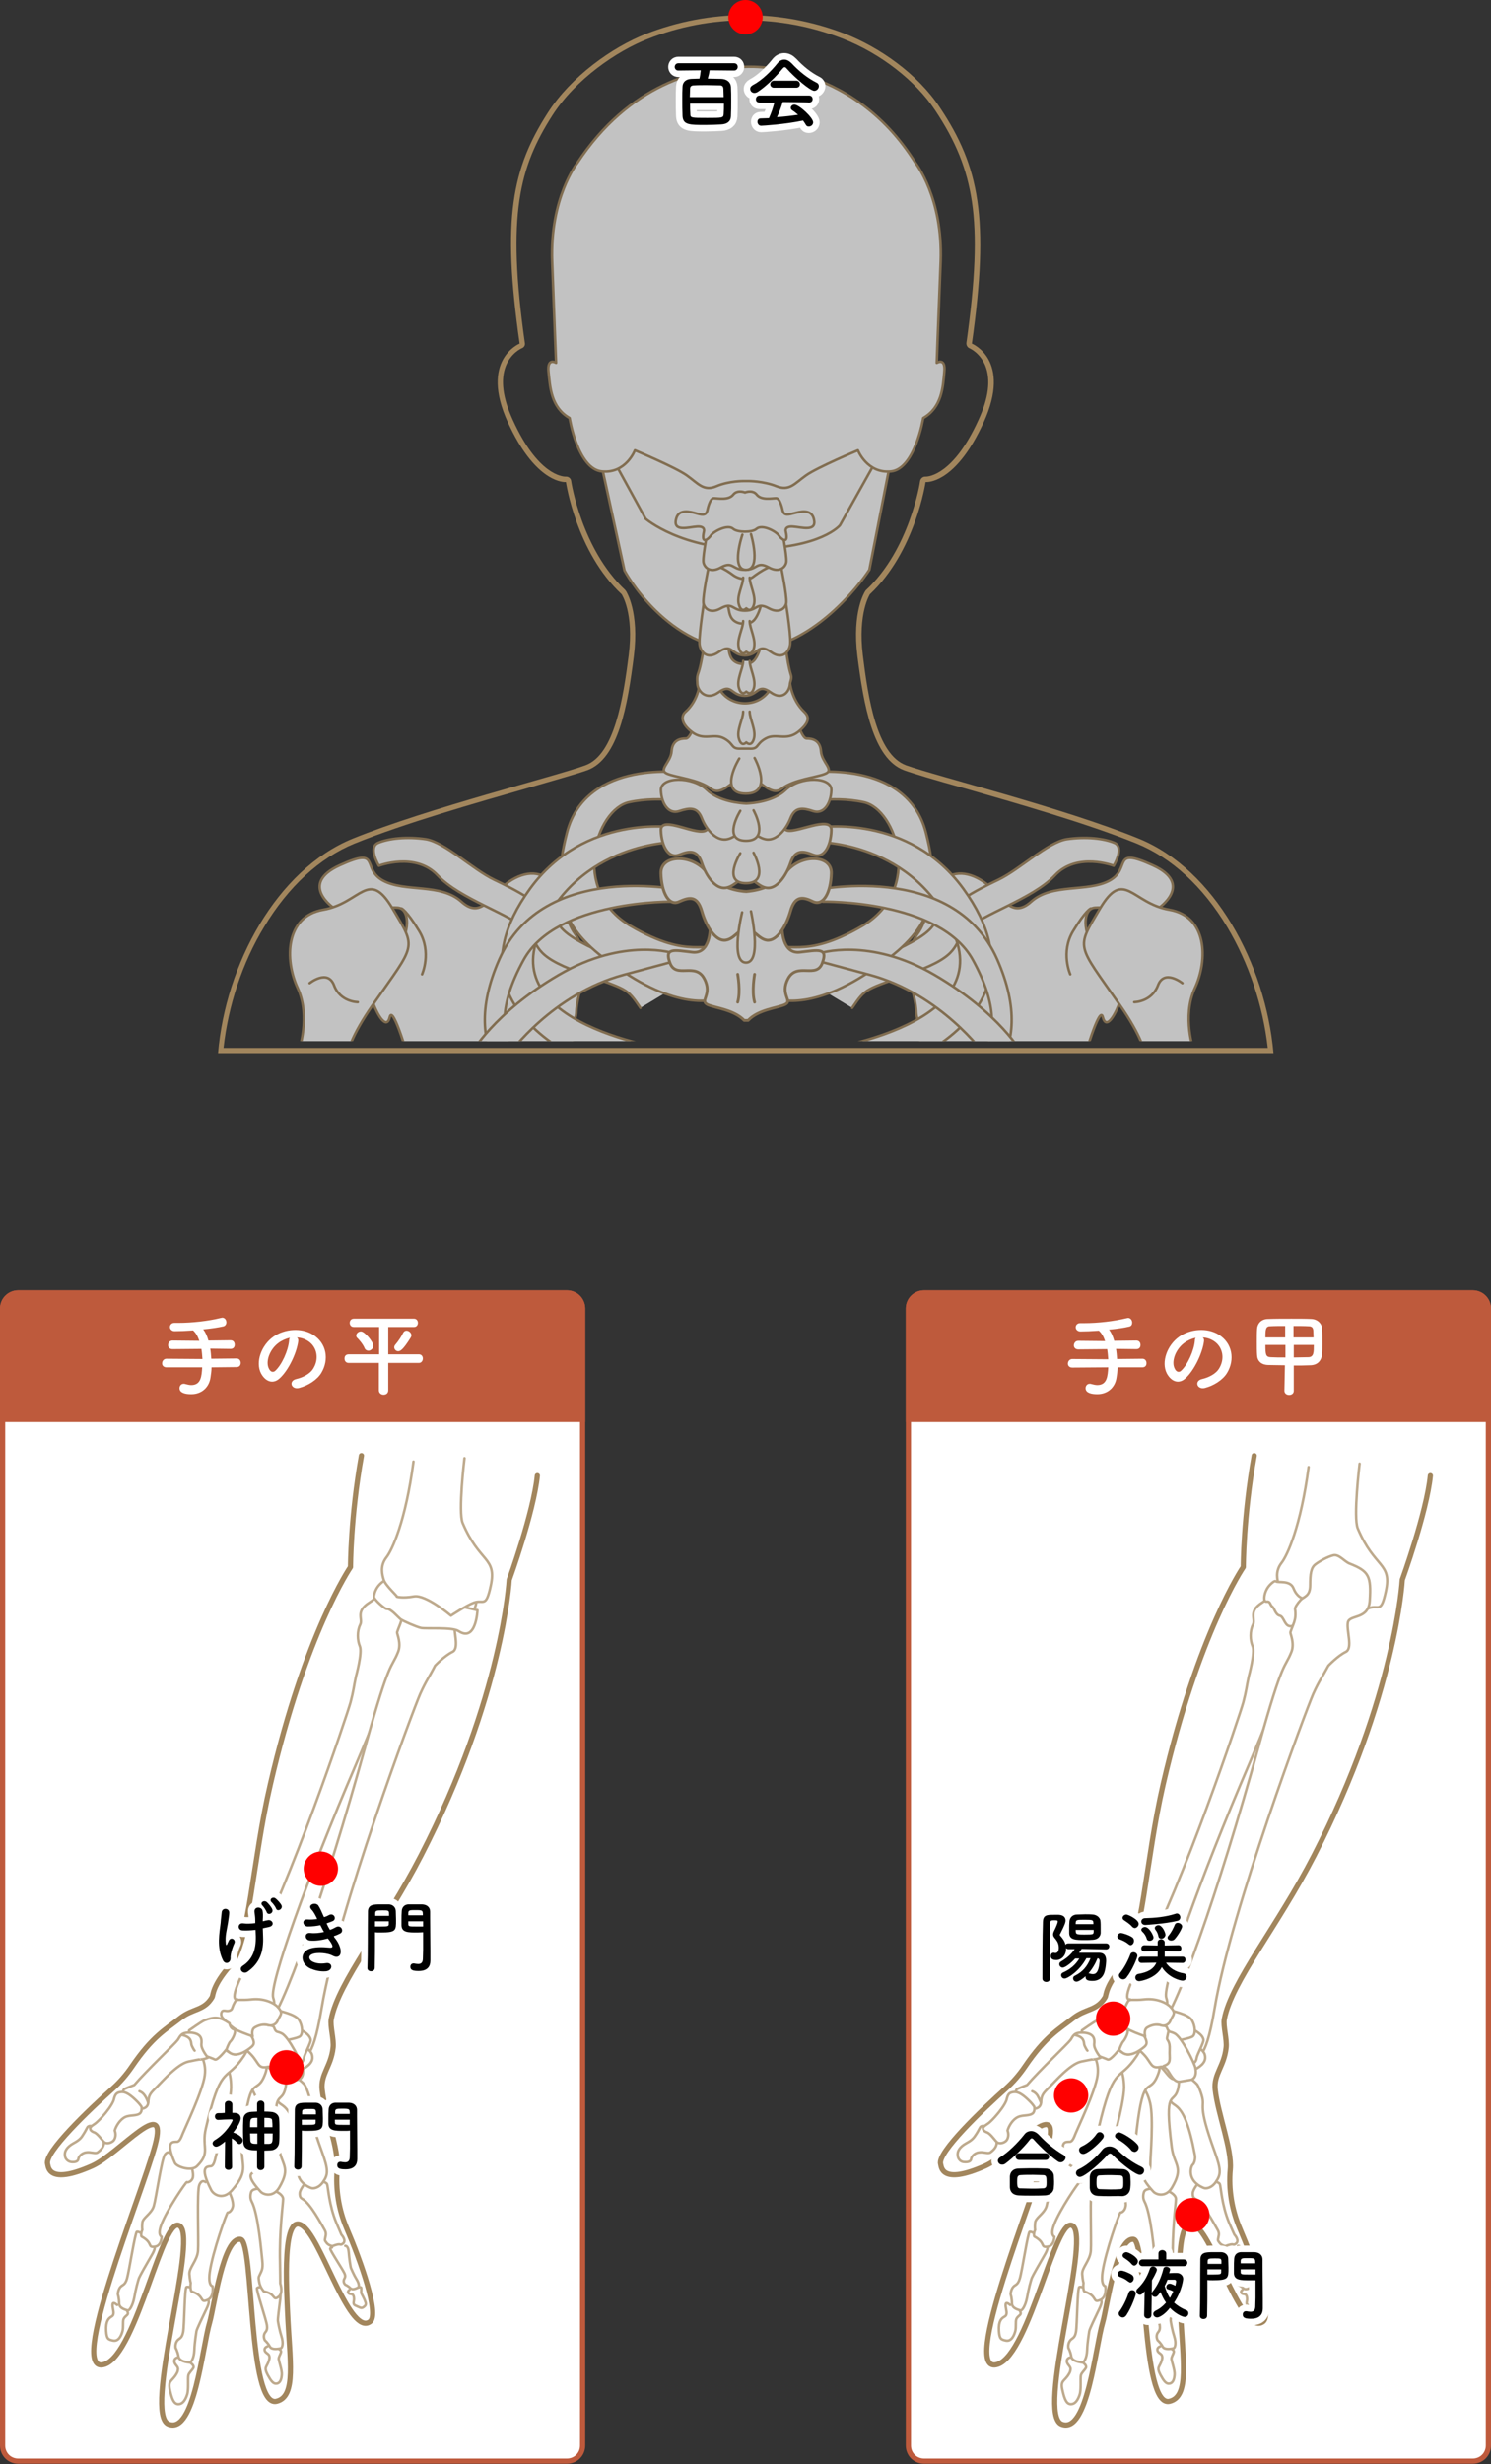 <?xml version="1.0" encoding="utf-8"?>
<!-- Generator: Adobe Illustrator 26.3.1, SVG Export Plug-In . SVG Version: 6.00 Build 0)  -->
<svg version="1.1" id="_イヤー_2" xmlns="http://www.w3.org/2000/svg" xmlns:xlink="http://www.w3.org/1999/xlink" x="0px"
	 y="0px" viewBox="0 0 573 946.6" style="enable-background:new 0 0 573 946.6;" xml:space="preserve">
<rect x="0" y="0" width="573" height="946.6" fill="#333333" stroke="none"/>
<style type="text/css">
	.st0{opacity:0.7;}
	.st1{clip-path:url(#SVGID_00000161608568835794600780000010276618005921360272_);}
	.st2{fill:#FFFFFF;stroke:#A2865D;stroke-width:0.97;stroke-linecap:round;stroke-linejoin:round;}
	.st3{fill:none;stroke:#A2865D;stroke-width:0.97;stroke-linecap:round;stroke-linejoin:round;}
	.st4{fill:#FFFFFF;stroke:#A2865D;stroke-width:1.09;stroke-linecap:round;stroke-linejoin:round;}
	.st5{fill:#FFFFFF;stroke:#A2865D;stroke-width:1.13;stroke-linecap:round;stroke-linejoin:round;}
	.st6{fill:#FFFFFF;stroke:#A2865D;stroke-width:1.05;stroke-linecap:round;stroke-linejoin:round;}
	.st7{fill:#A2865D;}
	.st8{fill:#FF0000;}
	.st9{fill:none;stroke:#FFFFFF;stroke-width:5;}
	.st10{fill:#FFFFFF;}
	.st11{fill:#BE5A3C;}
	.st12{fill:#FFFFFF;stroke:#A2865D;stroke-width:2;stroke-linecap:round;stroke-linejoin:round;}
</style>
<g>
	<g>
		<g class="st0">
			<g>
				<defs>
					<rect id="SVGID_1_" x="110.3" y="25.1" width="352.5" height="374.9"/>
				</defs>
				<clipPath id="SVGID_00000132768567535970108650000000512478674626042246_">
					<use xlink:href="#SVGID_1_"  style="overflow:visible;"/>
				</clipPath>
				<g style="clip-path:url(#SVGID_00000132768567535970108650000000512478674626042246_);">
					<g>
						<g>
							<g>
								<path class="st2" d="M128.5,349c0,0-14-9.3,2.1-16.6s8.1,1.3,16.6,5.9s22.1,0.9,30.1,8.1s11.5-3,18.2-7.6s13.2-4.2,17,0.9
									c3.8,5.1,4.7,14,8.5,19.1s3.8,13.6,1.7,22.5s-0.4,6.4-2.1,11.5s0.9,15.3,0.9,15.3h-64.1c0,0-6.4-22.5-7.6-17.4
									s-4.7-0.4-6.8-6.4s4.2-21.6,8.9-21.6s6.8-13.6,0.9-14c-5.9-0.4-16.6,1.7-18.7,4.2S128.5,349,128.5,349L128.5,349z"/>
								<path class="st3" d="M162.2,374.3c0,0,3.8-8.5-1.1-16.6c-4.9-8.1-6.8-8.7-6.8-8.7"/>
							</g>
							<g>
								<path class="st2" d="M445.1,349c0,0,14-9.3-2.1-16.6s-8.1,1.3-16.6,5.9s-22.1,0.9-30.1,8.1s-11.5-3-18.2-7.6
									s-13.2-4.2-17,0.9c-3.8,5.1-4.7,14-8.5,19.1s-3.8,13.6-1.7,22.5c2.1,8.9,0.4,6.4,2.1,11.5s-0.9,15.3-0.9,15.3h64.1
									c0,0,6.4-22.5,7.6-17.4c1.3,5.1,4.7-0.4,6.8-6.4c2.1-5.9-4.2-21.6-8.9-21.6s-6.8-13.6-0.9-14s16.6,1.7,18.7,4.2
									S445.1,349,445.1,349z"/>
								<path class="st3" d="M411.3,374.3c0,0-3.8-8.5,1.1-16.6s6.8-8.7,6.8-8.7"/>
							</g>
						</g>
						<g>
							<g>
								<g>
									<path class="st2" d="M260.2,378.7c-12.2-7.1-39.1-14.7-45-22.9c-5.9-8.2-17-13.9-25.2-17.8s-19-14.4-26.3-15.6
										c-7.4-1.1-14.4-0.3-18.4,1.4s0.3,8.8,0.3,8.8s14.1-5.4,22.6,3.7s28.3,15,34,20.9s1.7,9.6,20.4,16.4s18.1,5.7,23.5,13.6"/>
									<path class="st2" d="M313.4,378.7c12.2-7.1,39-14.7,45-22.9c5.9-8.2,17-13.9,25.2-17.8s19-14.4,26.3-15.6
										c7.4-1.1,14.4-0.3,18.4,1.4s-0.3,8.8-0.3,8.8s-14.1-5.4-22.6,3.7s-28.3,15-34,20.9s-1.7,9.6-20.4,16.4s-18.1,5.7-23.5,13.6
										"/>
								</g>
								<g>
									<g>
										<path class="st2" d="M263.5,296.9c0,0-38.2-5.7-45.6,22.9c-7.4,28.6,0.6,40.2,23.8,54.9c23.2,14.7,35.4,8.5,35.4,8.5
											s7.1-11.9,0.6-17.3s-12.2,3.4-35.4-10.2c-23.2-13.6-13.3-44.7-0.6-47.5c12.7-2.8,26,0.6,26,0.6L263.5,296.9L263.5,296.9z"
											/>
										<path class="st2" d="M310.2,296.9c0,0,38.2-5.7,45.6,22.9c7.4,28.6-0.6,40.2-23.8,54.9s-35.4,8.5-35.4,8.5
											s-7.1-11.9-0.6-17.3c6.5-5.4,12.2,3.4,35.4-10.2c23.2-13.6,13.3-44.7,0.6-47.5c-12.7-2.8-26,0.6-26,0.6L310.2,296.9
											L310.2,296.9z"/>
									</g>
									<g>
										<path class="st2" d="M259.2,317.9c0,0-34.5-5.4-55.5,23.5s-7.4,47.8,7.9,58.9s45.3,14.1,45.3,14.1l4.2-10.5
											c0,0-69.1-8.5-54.1-44.7s52.9-35.7,52.9-35.7L259.2,317.9L259.2,317.9z"/>
										<path class="st2" d="M314.7,317.9c0,0,34.5-5.4,55.5,23.5s7.4,47.8-7.9,58.9c-15.3,11-45.3,14.1-45.3,14.1l-4.2-10.5
											c0,0,69.1-8.5,54-44.7c-15-36.2-52.9-35.7-52.9-35.7L314.7,317.9L314.7,317.9z"/>
									</g>
									<g>
										<path class="st2" d="M263.2,342.2c0,0-54.3-12.2-71.3,26.3s10.2,51.5,10.2,51.5l6.2-8.5c0,0-26.9-6.6-7.1-42.7
											c12.7-23.2,57.7-22.4,57.7-22.4L263.2,342.2L263.2,342.2z"/>
										<path class="st2" d="M311.9,342.2c0,0,54.3-12.2,71.3,26.3s-10.2,51.5-10.2,51.5l-6.2-8.5c0,0,26.9-6.6,7.1-42.7
											c-12.7-23.2-57.7-22.4-57.7-22.4L311.9,342.2L311.9,342.2z"/>
									</g>
									<g>
										<path class="st2" d="M259.2,366.3c0,0-19.2-6.5-44.4,8.2s-33.7,30.3-33.7,30.3h14.7c0,0,16.4-22.9,43.9-30.3l21.2-5.7
											L259.2,366.3L259.2,366.3z"/>
										<path class="st2" d="M314.7,366.3c0,0,19.2-6.5,44.4,8.2s33.7,30.3,33.7,30.3h-14.7c0,0-16.4-22.9-43.9-30.3l-21.2-5.7
											L314.7,366.3L314.7,366.3z"/>
									</g>
								</g>
								<g>
									<g>
										<g>
											<path class="st4" d="M307.4,365.8c-7,0.8-6.8-9.3-6.8-9.3l-13.1-1.5h-1.5l-13.1,1.5c0,0,0.2,10.1-6.8,9.3
												s-10.9-1.9-8.6,4.2c2.3,6.1,9.7-0.4,13.1,5.9s-2,8.5,1.4,10.1c3.1,1.3,10,1.9,14,6h1.5c3.9-4.1,10.9-4.7,14-6
												c3.5-1.5-2-3.8,1.4-10.1s10.9,0.2,13.1-5.9C318.3,363.9,314.4,365,307.4,365.8L307.4,365.8z"/>
											<path class="st5" d="M302,335.2c-4.7,6.3-13,7.1-15.2,7.3c-2.2-0.1-10.5-1-15.2-7.3c-5.5-7.3-17.8-7-17.6,0.3
												s3,12.8,7,10.9c4-1.8,7-2.3,8.7,3.6c1.7,6,5.3,11.7,9.1,11.2c3.1-0.4,4.6-3.5,7-4.1h1.9c2.4,0.5,4,3.6,7,4.1
												c3.8,0.5,7.4-5.2,9.1-11.2c1.7-6,4.8-5.5,8.7-3.6c4,1.8,6.8-3.6,7-10.9S307.5,327.9,302,335.2L302,335.2z"/>
											<path class="st6" d="M302,318.8c-15.2-11.3-12.4,1.3-14.6,1.4c-2.2-0.1-2-14.5-15.8-1.4c-3.1,3-17.8-6-17.6,0.2
												s3,11,7,9.4c4-1.6,7-2,8.7,3.1c1.7,5.2,5.3,10.1,9.1,9.6c3.1-0.4,4.6-3,7-3.5h1.9c2.4,0.4,4,3.1,7,3.5
												c3.8,0.5,7.4-4.5,9.1-9.6s4.8-4.7,8.7-3.1c4,1.6,6.8-3.1,7-9.4S304.7,320.9,302,318.8L302,318.8z"/>
											<path class="st2" d="M302,303.4c-4.7,4.6-13,5.2-15.2,5.3c-2.2-0.1-10.5-0.7-15.2-5.3c-5.5-5.3-17.8-5.1-17.6,0.2
												s3,9.3,7,8c4-1.3,7-1.7,8.7,2.7c1.7,4.4,5.3,8.5,9.1,8.2c3.1-0.3,4.6-2.6,7-3h1.9c2.4,0.4,4,2.6,7,3
												c3.8,0.4,7.4-3.8,9.1-8.2c1.7-4.4,4.8-4,8.7-2.7c4,1.3,6.8-2.7,7-8S307.5,298.1,302,303.4L302,303.4z"/>
											<g>
												<path class="st2" d="M230.9,177.4l9.1,41.8c0,0,16.3,30.7,46.5,30.7c27.7,0,47.6-31,47.6-31l8.6-44
													c0,0-17.7-9.1-53.1-9.1S230.9,177.4,230.9,177.4L230.9,177.4z"/>
												<path class="st2" d="M236.7,178.5l11.4,20.8c0,0,13.8,11.9,40.7,11.6s34-9.1,34-9.1l14.1-25.2c0,0-9.4-13.8-30.2-13.8
													s-44.8-1.9-56.2,3.6C239.2,171.8,236.7,178.5,236.7,178.5L236.7,178.5z"/>
												<path class="st2" d="M360,139.4c0,0,0.5-14.4,1.5-38.9c0.9-24.5-9.6-37.8-9.6-37.8c-25.2-40.4-66-37-66-37
													c-17.4,0-44.1,6.6-64.1,37c0,0-10.5,13.3-9.6,37.8c0.9,24.5,1.5,38.9,1.5,38.9s-3.5-2.2-2.9,3.5
													c0.6,5.7,0.9,13.6,8.1,17.7c0,0,3.1,19.6,12.4,20.5s12.7-8.1,12.7-8.1s15.5,6.5,19.9,9.6c4.4,3.1,6.5,6.3,11.4,4.2
													s10.7-2,10.7-2h1.7c0,0,5.7,0,10.7,2s7-1.1,11.4-4.2c4.4-3.1,19.9-9.6,19.9-9.6s3.5,9,12.7,8.1s12.4-20.5,12.4-20.5
													c7.2-4.1,7.6-12,8.1-17.7C363.5,137.2,360,139.4,360,139.4L360,139.4z"/>
											</g>
											<g>
												<path class="st2" d="M315.5,288.6c-0.3-4.3-3.4-4.9-5.5-4.9s-4.3-8.9-4.3-8.9l-18.9,2.4l-18.9-2.4c0,0-2.1,8.9-4.3,8.9
													s-5.2,0.6-5.5,4.9s-5.2,7.1-1.8,8.6c3.4,1.5,12,2.1,16.9,5.8c4.4,3.3,8.5-4.1,12.8-4.3h1.6c4.3,0.2,8.4,7.6,12.8,4.3
													c4.9-3.7,13.5-4.3,16.9-5.8S315.8,292.9,315.5,288.6L315.5,288.6z"/>
												<path class="st2" d="M309.1,273.5c-5.2-4.9-5.6-11.9-5.6-11.9s-4.3-5.2-6.5,1.1c-0.2,0.6-0.5,1.2-0.8,1.8
													c-4.3,7.6-15.5,7.6-19.9,0c-0.3-0.6-0.6-1.2-0.8-1.8c-2.2-6.4-6.5-1.1-6.5-1.1s-0.2,7.2-5.6,11.9
													c-1.4,1.2-2.2,4.1,2.5,7.7c4.6,3.6,8.4,0.3,12.4,2.5c4,2.2,2.5,4.1,6.5,3.9c0.6,0,2.3,0,3,0c4,0.3,2.5-1.7,6.5-3.9
													s7.7,1.1,12.4-2.5C311.2,277.6,311.1,275.4,309.1,273.5L309.1,273.5z"/>
												<path class="st2" d="M301.6,244.3c-2.3-4.4-8.2-0.2-9.4,4.6c-0.3,1-1.4,4.4-3.2,5.5c-1.5,1-4.4,0.8-5.6,0.3
													c-2.7-1.1-3-3.2-3.4-5.4c-0.9-4.8-7-8.7-9.1-5c0,0-0.8,9.5-2.7,14.7c-0.5,1.5-0.2,3-0.2,3.8c0.2,2.8,3.5,6.5,8.1,3.2
													c5.2-3.7,4.7,1.2,10,1.3h0.1c5.3,0,4.9-5,10-1.3c4.6,3.3,7.2-0.4,7.4-3.2c0-0.7,0.8-2.1,0.4-3.4
													C302.2,253.8,301.6,244.3,301.6,244.3L301.6,244.3z"/>
												<path class="st2" d="M301.6,228.8c-2.3-4.4-8.2-0.2-9.4,4.6c-0.3,1-1.4,4.4-3.2,5.5c-1.5,1-4.4,0.8-5.6,0.3
													c-2.7-1.1-3-3.2-3.4-5.4c-0.9-4.8-7-8.7-9.1-5c0,0-2.3,14.5-2.1,18.5c0.2,2.8,2.7,6.5,7.4,3.2c5.2-3.7,4.7,1.2,10,1.3
													h0.1c5.3-0.1,4.9-5,10-1.3c4.6,3.3,7.2-0.4,7.4-3.2C304,243.3,301.6,228.8,301.6,228.8L301.6,228.8z"/>
												<path class="st2" d="M300.3,218.4c-2.1-3.1-8.5,1.4-11,3.3c-0.7,0.5-1.5,0.8-2.4,0.8h-0.1c-1.8,0-3.6-0.5-5.1-1.6
													c-2.8-2.1-7.7-5.1-9.5-2.5c0,0-2.1,10.2-1.9,13.1c0.2,2,2.5,4.6,6.7,2.2c4.7-2.6,4.3,0.9,9.2,0.9h0.1
													c4.9,0,4.4-3.5,9.2-0.9c4.2,2.3,6.5-0.3,6.7-2.2C302.4,228.6,300.3,218.4,300.3,218.4L300.3,218.4z"/>
												<path class="st2" d="M300.3,202.7c-2.7-3.9-8.6-5.1-14-5.2h-0.1c-5.4,0.1-11.3,1.4-14,5.2c0,0-2.1,10.2-1.9,13.1
													c0.2,2,2.5,4.6,6.7,2.2c4.7-2.6,4.3,0.9,9.2,0.9h0.1c4.9,0,4.4-3.5,9.2-0.9c4.2,2.3,6.5-0.3,6.7-2.2
													C302.4,213,300.3,202.7,300.3,202.7L300.3,202.7z"/>
												<path class="st2" d="M312.8,199.5c-0.8-3.5-4-3.3-7-2.5s-4.4,1.2-5-0.8c0,0-0.9-4.8-2.5-4.8s-5.7,0.9-7.5-1.4
													c-1.3-1.6-3.4-1.2-4.5-0.8c-1.1-0.4-3.2-0.8-4.5,0.8c-1.8,2.3-5.9,1.4-7.5,1.4s-2.5,4.8-2.5,4.8c-0.6,2-2,1.7-5,0.8
													c-3-0.8-6.2-1-7,2.5c-1.2,5,4.9,3,8.1,2.8c3.3-0.2,2.6,1.9,2.6,1.9c-1.2,5.3,1.8,2.9,2.7,1.5c0.9-1.4,6.4-4.5,8.6-2.5
													c1.6,1.4,7.4,1.4,8.9,0c2.3-2,7.7,1.1,8.6,2.5c0.9,1.4,3.9,3.8,2.7-1.5c0,0-0.7-2.1,2.6-1.9
													C307.9,202.5,314,204.5,312.8,199.5z"/>
											</g>
											<path class="st2" d="M285.3,205.4c0,0-4.6,13.5,1.4,13.5s1.9-13.7,1.9-13.7"/>
											<path class="st2" d="M284.1,291.4c0,0-8.4,13.5,2.5,13.5s3.4-13.7,3.4-13.7"/>
											<path class="st2" d="M285.6,221.9c0,2.9-2.7,7.2-1.6,10.5c1,3.3,2.8,1.3,2.8,1.3s1.9,2,2.9-1.3c1-3.3-1.6-7.6-1.6-10.5"
												/>
											<path class="st2" d="M285.6,238.6c0,2.9-2.7,7.2-1.6,10.5c1,3.3,2.8,1.3,2.8,1.3s1.9,2,2.9-1.3c1-3.3-1.6-7.6-1.6-10.5"
												/>
											<path class="st2" d="M285.6,253.9c0,2.9-2.7,7.3-1.6,10.5c1,3.3,2.8,1.3,2.8,1.3s1.9,2,2.9-1.3c1-3.3-1.6-7.6-1.6-10.5"
												/>
											<path class="st2" d="M285.6,273.4c0,2.9-2.7,7.2-1.6,10.5c1,3.3,2.8,1.3,2.8,1.3s1.9,2,2.9-1.3c1-3.3-1.6-7.6-1.6-10.5"
												/>
										</g>
										<path class="st2" d="M284.5,311.5c0,0-7.2,11.5,2.2,11.5s2.9-11.7,2.9-11.7"/>
										<path class="st2" d="M284.5,327.8c0,0-7.2,11.5,2.2,11.5s2.9-11.7,2.9-11.7"/>
										<path class="st2" d="M285.2,350.5c0,0-4.8,19.3,1.5,19.3s1.9-19.7,1.9-19.7"/>
									</g>
									<g>
										<path class="st4" d="M283.5,374.3c0,0,1.2,6.6,0,10.7"/>
										<path class="st4" d="M290,374.3c0,0-1.2,6.6,0,10.7"/>
									</g>
								</g>
							</g>
							<g>
								<path class="st2" d="M114.8,403.8c0,0,4.7-13.2-0.4-24.2c-5.1-11-4.7-27.6,9.8-30.1s17.4-16.1,26.7-0.4
									c9.3,15.7,8.9,13.2-7.6,36.9c-16.6,23.8-8.1,27.6-8.1,27.6L114.8,403.8L114.8,403.8z"/>
								<path class="st2" d="M458.8,403.8c0,0-4.7-13.2,0.4-24.2c5.1-11,4.7-27.6-9.8-30.1s-17.4-16.1-26.7-0.4s-8.9,13.2,7.6,36.9
									c16.6,23.8,8.1,27.6,8.1,27.6L458.8,403.8L458.8,403.8z"/>
							</g>
						</g>
					</g>
					<path class="st3" d="M119,377.7c0,0,7-5.6,9.4,0.9c2.4,6.4,9.1,6.4,9.1,6.4"/>
					<path class="st3" d="M454.4,377.7c0,0-7-5.6-9.4,0.9c-2.5,6.4-9.1,6.4-9.1,6.4"/>
				</g>
			</g>
		</g>
		<path class="st7" d="M286.5,7.8c12.9,0,25.5,2.4,37.5,7.1c14.3,5.6,27.9,16.1,35.4,27.5c8,12,12.2,22.5,14.1,35
			c2,13.4,1.3,30.1-2.1,54.3c-0.1,0.9,0.4,1.8,1.2,2.1c0.2,0.1,4.1,1.8,6.1,6.8c2.1,5.4,1.2,12.4-2.7,20.8
			c-9.6,21.1-19.2,21.7-20.2,21.7h0c0,0,0,0,0,0c-0.1,0-0.1,0-0.2,0c-1,0-1.8,0.7-2,1.7c0,0.3-4,26.3-20.8,41.9
			c-0.1,0.1-0.2,0.2-0.3,0.4c-0.2,0.3-5.1,7.9-3,24.9c2.4,18.9,6,39.4,17.9,43.9c3.9,1.4,12,3.8,22.4,6.7
			c20.2,5.8,47.9,13.7,67.1,21.5c13.4,5.5,25.4,16.5,34.7,32c8.3,13.9,13.8,30.3,15.6,46.5H85.9c1.8-16.2,7.2-32.7,15.6-46.5
			c9.3-15.5,21.3-26.5,34.7-32c19.2-7.8,46.9-15.7,67.1-21.5c10.3-3,18.5-5.3,22.4-6.7c12-4.4,15.5-24.9,17.9-43.9
			c2.1-16.9-2.8-24.5-3-24.9c-0.1-0.1-0.2-0.2-0.3-0.4c-16.8-15.7-20.8-41.7-20.8-41.9c-0.1-1-1-1.7-1.9-1.7c-0.1,0-0.1,0-0.2,0
			c0,0-0.1,0-0.1,0c-1.1,0-10.6-0.6-20.2-21.7c-3.9-8.5-4.8-15.5-2.7-20.8c2-5,5.9-6.7,6.1-6.8c0.9-0.3,1.4-1.2,1.2-2.1
			c-7-49.3-2.1-67.5,10.6-87.4c8.9-13.9,24.9-24.8,36.8-29.4C261,10.2,273.6,7.8,286.5,7.8 M286.5,5.8c-13,0-25.9,2.4-38.2,7.2
			c-13.2,5.2-28.9,16.5-37.7,30.2c-13.8,21.5-17.8,40.6-10.9,88.8c0,0-15.5,6.2-4.5,30.3c10,21.9,20.3,22.9,22,22.9
			c0.2,0,0.3,0,0.3,0s3.9,26.8,21.4,43.1c0,0,4.8,7.1,2.7,23.5s-5.4,38.1-16.6,42.2c-11.3,4.2-60.4,16.4-89.5,28.2
			c-29.1,11.9-48.8,48.2-51.7,82.4h405.6c-3-34.2-22.6-70.5-51.7-82.4s-78.2-24.1-89.5-28.2c-11.3-4.2-14.6-25.9-16.6-42.2
			s2.7-23.5,2.7-23.5c17.5-16.4,21.4-43.1,21.4-43.1s0.1,0,0.3,0c1.8,0,12-1,22-22.9c11-24.1-4.5-30.3-4.5-30.3
			c6.8-48.2,2.9-67.9-12.3-90.7c-8.6-13-23.2-23.1-36.4-28.3C312.4,8.2,299.5,5.8,286.5,5.8L286.5,5.8L286.5,5.8z"/>
	</g>
	<g>
		<circle class="st8" cx="286.5" cy="6.6" r="6.6"/>
		<g>
			<g>
				<path class="st9" d="M272.7,27c-0.1,1-0.5,2.4-0.7,3.2c1.9,0,3.7,0.1,5.2,0.1c2.2,0.1,3.6,1.3,3.7,3.1c0.1,1.7,0.1,3.5,0.1,5.3
					c0,2,0,4-0.1,6c-0.1,1.9-1.4,3-3.8,3.1c-1.7,0.1-3.9,0.2-5.9,0.2c-6.2,0-8.7,0-8.9-3.4c-0.1-2.1-0.1-4.3-0.1-6.6
					c0-1.7,0-3.2,0.1-4.8c0.1-1.7,1.3-2.8,3.4-2.9c0.9,0,2-0.1,3.1-0.1c0.2-0.8,0.4-2,0.5-3.2l-8.6,0.1c-0.9,0-1.4-0.7-1.4-1.4
					s0.5-1.4,1.4-1.4h21.4c1,0,1.4,0.7,1.4,1.4s-0.5,1.4-1.4,1.4L272.7,27L272.7,27z M278.1,37.3c0-1.1-0.1-2.2-0.1-3.2
					c-0.1-1-0.5-1.3-1.4-1.3c-1.3,0-3.1-0.1-5-0.1s-3.6,0-4.9,0.1c-1.1,0-1.5,0.5-1.5,1.3c0,1-0.1,2.1-0.1,3.2H278.1z M265.2,39.8
					c0,1.4,0,2.7,0.1,4c0,1.5,0.3,1.5,6.5,1.5c5.8,0,6.2,0,6.3-1.5c0.1-1.3,0.1-2.7,0.1-4C278.1,39.8,265.2,39.8,265.2,39.8z"/>
				<path class="st9" d="M302.3,26.3c-0.3-0.4-0.6-0.5-0.8-0.5s-0.4,0.2-0.7,0.5c-2.5,3.1-6.4,6.9-9.6,9c-0.5,0.3-0.9,0.4-1.3,0.4
					c-1,0-1.6-0.8-1.6-1.6c0-0.5,0.3-1,1-1.4c3.5-1.8,7.2-5.5,9.5-8.4c0.7-0.9,1.6-1.4,2.6-1.4s1.9,0.5,2.8,1.4
					c2.9,3.1,6.1,5.7,9.7,7.5c0.6,0.3,0.8,0.8,0.8,1.3c0,0.9-0.8,1.8-1.8,1.8C311.3,34.8,305.6,30,302.3,26.3z M300.8,39.2
					c-0.5,1.7-1.3,3.9-2.2,5.8c2.8-0.2,5.5-0.5,8.1-0.9c-0.7-0.6-1.4-1.2-2.2-1.7c-0.5-0.3-0.6-0.7-0.6-1c0-0.6,0.6-1.2,1.4-1.2
					c1.8,0,7.2,5,7.2,6.8c0,0.9-0.8,1.6-1.7,1.6c-0.5,0-0.9-0.2-1.2-0.8c-0.3-0.5-0.6-1-1-1.5c-7,1.5-15.5,2-16.1,2
					c-0.9,0-1.4-0.8-1.4-1.5c0-0.7,0.4-1.3,1.2-1.3c1,0,2.1-0.1,3.2-0.1c0.8-1.7,1.6-4,2.1-6l-5.7,0c-1,0-1.4-0.6-1.4-1.3
					s0.5-1.4,1.4-1.4h19c1,0,1.4,0.7,1.4,1.4s-0.5,1.3-1.4,1.3C311,39.3,300.8,39.2,300.8,39.2z M297.4,33.7c-0.9,0-1.4-0.7-1.4-1.3
					s0.5-1.4,1.4-1.4h8.6c0.9,0,1.4,0.7,1.4,1.4s-0.5,1.3-1.4,1.3H297.4z"/>
			</g>
			<g>
				<path d="M272.7,27c-0.1,1-0.5,2.4-0.7,3.2c1.9,0,3.7,0.1,5.2,0.1c2.2,0.1,3.6,1.3,3.7,3.1c0.1,1.7,0.1,3.5,0.1,5.3
					c0,2,0,4-0.1,6c-0.1,1.9-1.4,3-3.8,3.1c-1.7,0.1-3.9,0.2-5.9,0.2c-6.2,0-8.7,0-8.9-3.4c-0.1-2.1-0.1-4.3-0.1-6.6
					c0-1.7,0-3.2,0.1-4.8c0.1-1.7,1.3-2.8,3.4-2.9c0.9,0,2-0.1,3.1-0.1c0.2-0.8,0.4-2,0.5-3.2l-8.6,0.1c-0.9,0-1.4-0.7-1.4-1.4
					s0.5-1.4,1.4-1.4h21.4c1,0,1.4,0.7,1.4,1.4s-0.5,1.4-1.4,1.4L272.7,27L272.7,27z M278.1,37.3c0-1.1-0.1-2.2-0.1-3.2
					c-0.1-1-0.5-1.3-1.4-1.3c-1.3,0-3.1-0.1-5-0.1s-3.6,0-4.9,0.1c-1.1,0-1.5,0.5-1.5,1.3c0,1-0.1,2.1-0.1,3.2H278.1z M265.2,39.8
					c0,1.4,0,2.7,0.1,4c0,1.5,0.3,1.5,6.5,1.5c5.8,0,6.2,0,6.3-1.5c0.1-1.3,0.1-2.7,0.1-4C278.1,39.8,265.2,39.8,265.2,39.8z"/>
				<path d="M302.3,26.3c-0.3-0.4-0.6-0.5-0.8-0.5s-0.4,0.2-0.7,0.5c-2.5,3.1-6.4,6.9-9.6,9c-0.5,0.3-0.9,0.4-1.3,0.4
					c-1,0-1.6-0.8-1.6-1.6c0-0.5,0.3-1,1-1.4c3.5-1.8,7.2-5.5,9.5-8.4c0.7-0.9,1.6-1.4,2.6-1.4s1.9,0.5,2.8,1.4
					c2.9,3.1,6.1,5.7,9.7,7.5c0.6,0.3,0.8,0.8,0.8,1.3c0,0.9-0.8,1.8-1.8,1.8C311.3,34.8,305.6,30,302.3,26.3z M300.8,39.2
					c-0.5,1.7-1.3,3.9-2.2,5.8c2.8-0.2,5.5-0.5,8.1-0.9c-0.7-0.6-1.4-1.2-2.2-1.7c-0.5-0.3-0.6-0.7-0.6-1c0-0.6,0.6-1.2,1.4-1.2
					c1.8,0,7.2,5,7.2,6.8c0,0.9-0.8,1.6-1.7,1.6c-0.5,0-0.9-0.2-1.2-0.8c-0.3-0.5-0.6-1-1-1.5c-7,1.5-15.5,2-16.1,2
					c-0.9,0-1.4-0.8-1.4-1.5c0-0.7,0.4-1.3,1.2-1.3c1,0,2.1-0.1,3.2-0.1c0.8-1.7,1.6-4,2.1-6l-5.7,0c-1,0-1.4-0.6-1.4-1.3
					s0.5-1.4,1.4-1.4h19c1,0,1.4,0.7,1.4,1.4s-0.5,1.3-1.4,1.3C311,39.3,300.8,39.2,300.8,39.2z M297.4,33.7c-0.9,0-1.4-0.7-1.4-1.3
					s0.5-1.4,1.4-1.4h8.6c0.9,0,1.4,0.7,1.4,1.4s-0.5,1.3-1.4,1.3H297.4z"/>
			</g>
		</g>
	</g>
</g>
<g>
	<g>
		<g>
			<path class="st10" d="M7,496.7h210.9c3.3,0,6,2.7,6,6v436.8c0,3.3-2.7,6-6,6H7c-3.3,0-6-2.7-6-6V502.7C1,499.4,3.7,496.7,7,496.7
				z"/>
			<path class="st11" d="M217.9,497.7c2.8,0,5,2.2,5,5v436.8c0,2.8-2.2,5-5,5H7c-2.8,0-5-2.2-5-5V502.7c0-2.8,2.2-5,5-5H217.9
				 M217.9,495.7H7c-3.9,0-7,3.1-7,7v436.8c0,3.9,3.1,7,7,7h210.9c3.9,0,7-3.1,7-7V502.7C224.9,498.9,221.8,495.7,217.9,495.7
				L217.9,495.7z"/>
		</g>
		<path class="st11" d="M7,495.7h210.9c3.9,0,7,3.1,7,7v43.6H0v-43.6C0,498.9,3.1,495.7,7,495.7L7,495.7z"/>
		<g>
			<path class="st10" d="M81.3,525.3c0,1.3-0.2,2.6-0.4,3.9c-0.5,3.6-3.2,6.4-7.4,6.4c-2.3,0-4.5-0.5-4.5-2.3c0-0.9,0.6-1.7,1.6-1.7
				c0.2,0,0.4,0,0.6,0.1c0.8,0.2,1.6,0.4,2.3,0.4c3.8,0,4-3.5,4.2-6.8L64,525.3c-1.2,0-1.7-0.8-1.7-1.5c0-0.9,0.6-1.8,1.7-1.8
				l13.8,0.1c-0.1-1.3-0.2-2.7-0.4-3.9l-11.1,0.1c-1.2,0-1.7-0.8-1.7-1.5c0-0.9,0.6-1.8,1.7-1.8l10.3,0.1c-0.6-1.8-1.4-3.1-2.4-4
				c-2.7,0.2-5.3,0.3-7.1,0.3c-1.1,0-1.8-0.8-1.8-1.6s0.6-1.6,1.7-1.6h0c0.5,0,1,0,1.5,0c5.4,0,11.5-0.7,16.4-1.9
				c0.2,0,0.4-0.1,0.5-0.1c1,0,1.6,0.9,1.6,1.8c0,0.7-0.4,1.3-1,1.5c-2,0.5-4.9,0.9-7.9,1.2c0.8,1,1.5,2.5,2,4.3l8.5-0.1
				c1.1,0,1.6,0.8,1.6,1.7s-0.5,1.6-1.6,1.6l-7.8-0.1c0.2,1.2,0.3,2.5,0.4,3.9l9.7-0.1c1.1,0,1.6,0.8,1.6,1.7s-0.5,1.6-1.6,1.6
				L81.3,525.3L81.3,525.3z"/>
			<path class="st10" d="M114.6,515.3c-0.6,4.5-3.7,11.1-7.1,14.2c-2.7,2.5-5.6,1.1-7.2-1.9c-2.2-4.3,0.1-10.8,4.8-14.1
				c4.3-3,10.7-3.5,15.1-0.8c5.4,3.3,6.3,9.7,3.3,14.7c-1.6,2.7-5.1,4.9-8.5,5.8c-3.1,0.8-4.2-2.7-1.2-3.4c2.7-0.6,5.4-2.1,6.5-3.9
				c2.5-3.9,1.5-8.5-1.9-10.7c-1.4-0.9-2.8-1.3-4.3-1.4C114.5,514.1,114.7,514.6,114.6,515.3L114.6,515.3z M106.9,516
				c-3.3,2.5-5,7.2-3.5,9.9c0.5,1,1.4,1.5,2.3,0.8c2.6-2.3,5.1-7.9,5.4-11.7c0-0.4,0.1-0.8,0.3-1.1C109.8,514.3,108.2,515,106.9,516
				L106.9,516z"/>
			<path class="st10" d="M149.2,523.6l0,10.5c0,1.2-0.9,1.7-1.8,1.7s-1.8-0.6-1.8-1.7v-10.5l-11.6,0c-1.1,0-1.6-0.8-1.6-1.7
				s0.5-1.6,1.6-1.6l11.7,0v-10.5l-9.7,0c-1.1,0-1.6-0.8-1.6-1.6s0.5-1.6,1.6-1.6h23.1c1,0,1.5,0.8,1.5,1.6c0,0.8-0.5,1.6-1.5,1.6
				l-9.9,0v10.5l11.8,0c1,0,1.5,0.8,1.5,1.6s-0.5,1.7-1.5,1.7L149.2,523.6L149.2,523.6z M140.1,517.9c-0.6-1.5-2.1-3.2-2.7-3.8
				c-0.4-0.3-0.5-0.7-0.5-1c0-0.8,0.8-1.6,1.8-1.6c1.5,0,4.8,4.1,4.8,5.5c0,1-1,1.9-1.9,1.9C141,518.9,140.4,518.6,140.1,517.9
				L140.1,517.9z M151.5,517.6c0-0.3,0.1-0.7,0.5-1.1c1.1-1.3,2.3-3.1,2.9-4.4c0.3-0.6,0.8-0.9,1.3-0.9c0.9,0,1.9,0.8,1.9,1.8
				c0,0.3-0.1,0.6-0.3,0.9c-3,4.8-4,5.2-4.8,5.2C152.2,519.1,151.5,518.4,151.5,517.6L151.5,517.6z"/>
		</g>
	</g>
	<g>
		<path class="st12" d="M138.9,559.2c-4.2,23.5-4.2,42.8-4.2,42.8s-17.4,25.4-30.8,83.5C97,715,95.9,746.7,88.5,755
			c-7,8-6.5,11.5-7,12.3c-3.1,5.2-7.3,4.2-12.1,7.9c-5.9,4.6-10.8,7.1-18.7,18.7c-2.1,3.1-4.6,6-7.4,8.5c-8.6,7.7-26.4,24.5-25,29
			c0.3,0.8,0,8.3,17.1,0.7c10.3-4.6,29.5-27.9,24.2-8c-5.4,20-34.2,89.1-19.4,84.2c12.5-4.1,22.6-59.2,29.1-53s-14.3,72.2-4.5,76
			c9.9,3.9,12.9-29.4,15.8-39.2c1.6-5.5,5.2-32.9,11.9-31.8c5.1,0.9,2.8,64.9,13.8,62.2c7.7-1.9,5-15.7,4.2-34.3
			c-0.2-6.3-2.7-41.7,6.8-32.2c7.1,7.1,17.4,41.5,24.9,35.9c3.7-2.8-3.6-23.3-9-35.9c-3-7.1-4.3-14.9-3.6-22.6
			c0.7-7.6-4.8-21.4-5.8-30.7c-0.6-5.9,3.4-8.8,4.2-16c0.4-3.1-1.2-8.4-0.7-11c2.8-14.5,20.3-35.3,34.5-62.9
			c31.5-61.2,33.9-105.9,33.9-105.9s9.4-25.9,10.8-40"/>
		<g class="st0">
			<path class="st2" d="M91.2,768.1c0,0-4.5,1.7,4.8-15.3c15.3-28.2,37.5-94.3,38.7-98.8c1.2-4.5,1.2-5.8,2.1-10c0,0,2.5-9,1.5-11.5
				c-1-2.3-1.1-5.9,0.1-8.3c1.2-2.3-2-5,3.5-8.5c5.2-3.3,3.7-5.9,12.1-2.9c3.4,1.2,3.3,0.6,4.4,2s1.6,3.3,1.9,5s-1.6,4.2-3.8,7
				c-2.2,2.9-0.8,4-0.7,5.6s-0.2,3-0.5,3.3c-2.5,2.5-2.4,4.2-3.4,6.8c-0.2,0.4-3.1,1.9-4,4.8c-1.9,5.8,0.8,2.8-11,30.3
				c-19.2,44.8-33.5,85.1-31.9,89.9c1.4,4-1.5,5.5-2.5,9.7c-1,4.3-8.4,4.9-9.4,3.7C91.9,779.7,91.2,768.1,91.2,768.1L91.2,768.1z"/>
			<path class="st2" d="M116.4,789.3c0,0,3.4,5,7.2-17.8c6.3-37.7,35.6-115.7,37.9-120.8s3.4-6.3,5.7-10.8c0,0,3.6-3.8,6.7-5.3
				c2.8-1.4,0.2-8.2,0.8-11.3c0.6-3.1,7.9-0.9,8.4-8.3c0.6-9.5-0.3-11.4-7.7-14.3c-2.1-0.8-4.1-3.7-6.3-3.2
				c-2.3,0.6-5.2,2.2-6.9,3.5s-2,3.7-2,8c0,4.3-2.4,4.3-3.7,5.7s-2.2,2.9-2.1,3.5c0.6,4.2-0.8,5.7-1.8,8.9c-0.1,0.5,1.7,4.2,0.4,7.5
				c-2.7,6.8-3.1,1.9-12.6,36.3c-15.5,56.1-32.4,104.2-38,107.4c-4.6,2.6-2.7,6.2-5.1,10.9s5,11,7,10.6
				C106.5,799.5,116.4,789.3,116.4,789.3L116.4,789.3z"/>
			<path class="st2" d="M143.7,613.4c0.2-1.8,1-3.5,2.3-4.8c0.8-0.8,1.7-1.5,2.1-1.2c0.9,0.7,8-0.8,9.3,2.5
				c1.3,3.3,26.1,8.7,26.1,8.7s-0.5,12.5-7.3,8c-2.5-1.6-12.6-0.8-14.4-1.2s-6.8-2.6-7.8-3.3s-3.8-4.2-5.4-4
				C148,618.2,143.6,614.4,143.7,613.4L143.7,613.4z"/>
			<path class="st2" d="M178.5,560.2c0,0-2.5,20.7-0.7,24.9c6.5,15.4,13.2,13,10.8,24.1c-1.9,8.8-2.8,5.1-6.5,6.5
				c-2.8,1-8.8,5-8.8,5s-9.6-8.2-14.2-7.4c-4.5,0.8-6.6,0.1-6.6,0.1c0.4-0.1-4.2-4.1-5-6.4c-0.6-1.9-1.6-5.4,1-8.7
				c2.2-2.8,7.4-14,10.4-36.8"/>
			<g>
				<path class="st2" d="M116.7,786c0,0,2.7,1.6,3.2,3.3s0,3.5-3,5.3c-3,1.8-5.3,1.8-5.7,0.3s0.7-7.9,2.6-7.8S116.7,786,116.7,786
					L116.7,786z"/>
				<path class="st2" d="M115.6,779.8c0,0,3.6,1.7,3.8,3.9c0.1,1-2.4,5.6-2.6,6.8c-0.2,1.8-1.4,2.3-1.7,2.2c-1.1-0.3-2.6-1-2.6-1
					l-4.4-5.8c0,0-1.4-5.4,2.3-5.2C114.1,780.8,115.6,779.8,115.6,779.8L115.6,779.8z"/>
				<path class="st2" d="M106.8,772.4c0,0,6.7,1.3,8.1,3.6c1.4,2.3,1.5,5.2,0.5,6.2c-0.9,1-6.6,1.6-9.9,2.9s-4.6-0.2-5.1-2.2
					c-0.5-2-0.5-7.3,1.2-8.1C103.4,773.9,106.8,772.4,106.8,772.4z"/>
				<path class="st2" d="M137.1,878.9c0,0,1.6-0.5,1.7,0c0.1,0.5-0.1,1.7,0.1,2.2c0.3,0.6,1.2,2.2,1.5,3.2c0.4,1,0.1,1.5-0.8,2.1
					c-0.8,0.5-1.2,0.1-2.4-0.4c-2.2-0.8-0.9-1.6-1.2-3.4c-0.1-0.5-0.1-0.6-0.3-0.9c-0.4-0.6-1.3-0.2-1.8-0.8s0.4-1.2,0.4-1.2"/>
				<path class="st2" d="M132.7,862.8c0,0,1.1-0.2,1.3,2.3s0.7,5.9,0.9,6.3s1.1,2.6,2.1,4.2c1,1.6,1.2,3,0.4,3.3
					c-0.5,0.2-1.9,1-2.8,0.1c-0.9-0.9-1.9-1.3-1.9-1.3s-0.7-0.6-0.6-1.5c0-0.9,1-1.2,0.3-2.8s-5.8-9.2-5.5-9.6
					c0.4-0.4,0.7-0.4,0.7-0.4"/>
				<path class="st2" d="M122.3,837.7c0,0,3,0.4,3.4,1.4s0.7,7.9,3.5,14.7c1.2,2.8,2,4.7,2,4.7s2.2,2.3,0.5,3.5
					c-1.4,0.9-0.1-0.6-4,0.9c0,0-1.6-0.3-2.3-1.4c-0.5-0.7-0.6-0.7-0.5-1.3c0.2-1.4,0.8-2.1-0.4-4c-0.8-1.3-5.2-9.8-8.4-11.5
					c-1-0.5-0.9-1.7-0.9-2c-0.1-1.5,2.4-4.4,2.4-4.4"/>
				<path class="st2" d="M106.4,806c0,0,0.9-0.9,1.5-1.5c0.5-0.5,0.9-1.5,1.4-3.9c1-5,5-2.7,7.7,0.2c0,0,0.8,1.1,1.7,4.1
					c1.6,5.3-2,2.5,5,21.7c2.6,7.2,2.4,8.8,0.4,11.7c-1.4,2.1-3.6,2.7-4.7,2.2c-6.7-2.8-4.8-8.4-4.1-8.9c0.5-0.4,1.1-2.1,0.8-3.7
					C111.8,804.7,107.3,810.8,106.4,806L106.4,806z"/>
				<path class="st2" d="M106.9,902.3c0,0,1.3,0.5,1.1,1.3s-0.9,1.8-0.9,2.6c0.1,1.1,1.3,4.3,1.2,6c-0.1,1.6-0.5,3.3-2,3.5
					c-1.3,0.2-2.2-1.1-3.4-3.3c-1.7-3.2-0.3-2.9,0.5-5.7c0.2-0.8,0.2-1,0.1-1.5c-0.1-1-1.6-1.2-1.8-2.3s1.1-1.5,1.1-1.5"/>
				<path class="st2" d="M104.4,877.7c0,0,4.1-1.1,3.3,5.5c-0.4,3.4-1,7.7-0.9,8.4s0.6,3.6,1.4,6.1c0.8,2.5,0.3,4.4-0.4,4.5
					s-3.3,0.7-4.1-0.7c-0.8-1.5-1.9-2.4-1.9-2.4s-0.6-1-0.3-2.2s1.4-1.2,1.1-3.5s-4.3-14-3.8-14.4s0.9-0.3,0.9-0.3"/>
				<path class="st2" d="M105.9,841.8c0,0,2.9,1.2,2.9,3s-1.5,12.4-1.2,24.2c0.1,4.8,0.1,8.2,0.1,8.2s1.3,3.8-0.7,5.2
					c-2.3,1.7-0.9-1.3-5.6-2.1c0,0-1.5-1.6-1.8-3.7c-0.2-1.4-0.3-1.5,0-2.2c0.8-1.9,1.6-2.4,1.2-6c-0.3-2.5-1.5-17.9-4.1-22.7
					c-0.8-1.5-0.3-3.1-0.2-3.5c0.6-2.2,6.3-1.1,6.3-1.1"/>
				<path class="st2" d="M96.8,800.6c0,0,0.9-1.1,1.5-2.3c0.6-1.2,0.7-2.8,1.1-3.3c3.9-5.1,6.2,5.2,9.4,3.6c0,0,1.9-0.8,0.8,4
					c-1.6,6.3-5.4-1.2-2.4,22.3c0.9,7,4.8,7.5,0.1,15.5c-2.3,3.9-6.1,2.8-7.2,1.5c-6.3-6.8-3.1-7.1-2-7.6c0.8-0.3,0.9-1.8,0.9-3.7
					s1.3-17-0.1-22.7C97.7,802.3,95.9,803,96.8,800.6L96.8,800.6z"/>
				<path class="st2" d="M73.3,907.8c0,0,1.5,1,1,1.9s-1.7,1.9-1.9,2.8c-0.3,1.3,0.2,5.5-0.5,7.5c-0.6,1.8-1.6,3.7-3.5,3.6
					c-1.6-0.1-2.3-2-3-5c-1-4.3,0.6-3.5,2.4-6.6c0.5-0.8,0.5-1.1,0.6-1.7c0.2-1.3-1.5-1.9-1.4-3.3s1.8-1.4,1.8-1.4"/>
				<path class="st2" d="M79.4,883.5c0,0,1.8-0.4,0.1,3.2c-1.7,3.6-3.9,8.1-4,8.9c-0.1,0.8-0.7,4.2-0.8,7.2s-1.2,5-2,4.8
					c-0.8-0.1-3.8-0.4-4.1-2.3c-0.3-1.9-1.1-3.3-1.1-3.3s-0.3-1.3,0.5-2.6c0.8-1.2,1.9-0.8,2.4-3.5c0.5-2.7,0.5-17,1.3-17.3
					s2.7,0.7,2.7,0.7"/>
				<path class="st2" d="M88.3,842.5c0,0,1.5,3.2,1.2,5.1c-0.4,1.9-1.7,2.5-2,2.4s-5.8,15.1-6.9,23c-0.7,5.2,1.1,5.3,1.1,5.3
					s0.7,4.2-2,5.3c-3.1,1.3-0.8-1.6-6.1-3.3c0,0-0.6-0.7-0.3-3.3c0,0-0.3-0.8-0.5-3.3c-0.2-2.5,3-5.2,3.3-9s-0.5-22.9,0.5-25.3
					s2.4-1.1,2.4-1.1"/>
				<path class="st2" d="M88.1,792.2c0,0,0.8-0.8,1.8-2.1c0.8-1,1.8-2.4,2.3-2.8c5.4-4.9,5.5,7.2,9.3,6.1c0,0,2.2-0.4-0.2,4.8
					c-3.3,6.9-5.4-2.8-8.2,25.2c-0.9,8.4,3.1,9.9-3.9,18c-3.5,4-7.1,1.7-8,0c-4.9-9.5-1.4-9-0.1-9.2c1-0.2,1.4-1.9,1.9-4
					s5.7-19.3,5.8-26.3C88.8,794.8,86.5,794.7,88.1,792.2L88.1,792.2z"/>
				<path class="st2" d="M94.6,788.4c0,0-1-2.2,2,1s2.5,5.5,6.4,4.6c0,0,1.4-0.3,2.6,1.3c1.2,1.7,2.5,4.8,4.8,4.4s4.2-0.7,4.2-0.7
					s2.5-0.4,1.7-4.6c-0.4-1.8-5.2-11.8-8-13.2c-1.6-0.8-1.7-0.4-2.3-1c-0.9-1-0.1-1.8-2.3-2.1c-2.8-0.4-6.3-1.3-6.7,0.1
					c-0.5,1.4-0.8,3.4-0.8,3.4"/>
				<path class="st2" d="M48.9,887.9c0,0,0.6,0.8,0,1.4s-1.1,0.9-1.4,1.6c-0.4,1,0,3-0.4,4.6c-0.4,1.5-1.4,4.1-3.6,3.7
					c-1.9-0.4-2.5-0.6-2.7-3.8c-0.2-3.8,1-4.8,2-5.4c0.7-0.4,0.7-0.7,0.8-1.1c0.2-1-0.5-2.7-0.3-3.7c0.2-1.1,1.7,0.3,1.7,0.3"/>
				<path class="st2" d="M58.8,862.8c0,0,1.7-0.2-0.4,3.4c-2.1,3.6-4.7,8.2-5,9s-1.3,4.4-1.8,7.5c-0.6,3.1-1.9,5.1-2.5,4.9
					s-3.3-0.7-3.3-2.7c0-2-0.5-3.5-0.5-3.5s0-1.4,0.8-2.6c0.9-1.2,1.9-0.7,2.7-3.4s3.1-17.7,3.8-18c0.7-0.2,2.4,1,2.4,1"/>
				<path class="st2" d="M73.7,832.7c0,0,0.9,2.8,0.3,4.2s-2,1.6-2.2,1.4s-7.7,10.6-9.9,16.6c-1.4,3.9,0.2,4.4,0.2,4.4
					s0,3.5-2.6,3.8c-3,0.4-0.5-1.4-5.1-3.9c0,0-0.5-0.7,0.3-2.6c0,0-0.2-0.7,0-2.7c0.2-2,3.5-3.4,4.4-6.4s3-18.1,4.3-19.8
					c1.3-1.7,2.4-0.3,2.4-0.3"/>
				<path class="st2" d="M77.9,787.2c0,0,4-3.1,5.8-2.2s2.1,1.9,3.7,3c2.1,1.4,3.3,1.8,6.1,0.2c0,0,3.1-2.1-1,3.4
					c-5.9,7.9-7.8,2.1-13.4,26.1c-1.7,7.2,2,9.2-3.4,14.5c-2.1,2.1-7.8,0.3-8.5-1.3c-3.9-8.8-0.5-8,0.8-8.1c1,0,1.6-1.5,2.3-3.3
					s7.6-16.2,8.4-22.2S76,789.1,77.9,787.2L77.9,787.2z"/>
				<path class="st2" d="M94.8,787.7c0,0-4,2.9-6.6,0.8c-2.8-2.2-4.8-4-4.8-4s-1.3-2.5-1-4c0.8-3.9,1-4.1,4.1-5.1
					c0,0,2.7,3.6,5.6,4.8c2.6,1,4.1,1.4,4.1,1.4s2,2.6,1.1,4C96.9,786.4,94.8,787.7,94.8,787.7L94.8,787.7z"/>
				<path class="st2" d="M106.7,776.3c0.9-2.3,2.4-2.7,0.1-5.2c-1.7-1.9-5.8-3.5-10.1-3s-5.6-0.3-6.3,0.8c-1.5,2.6-0.9,2.9-1.9,3.4
					c-1.3,0.7-2.6-0.4-3.2,0.5c-0.7,1,0.1,2.2,0.1,2.2s3.3,3.8,5.8,5c2.5,1.2,5.9,2.3,5.9,2.3s-0.7-2.5,0.8-3.4
					c1.5-0.9,3.5-1.4,5.1-0.9S106.1,777.7,106.7,776.3L106.7,776.3z"/>
				<path class="st2" d="M72.7,780c0,0,4.5-3.2,5.8-3.8c4.3-1.7,6.1-1.3,9.7,1.1c0,0,0.2,1.9,1.6,2.3s-0.5,4-1.2,4.6s-1.5,3-1.5,3
					s-3.5,4.5-4.5,4s-3.1-1.2-3.1-1.2s-5.2-0.4-5.9-2.6c-0.7-2.2-0.1-4.2-0.7-4.7C72.4,782,72.7,780,72.7,780"/>
				<path class="st2" d="M34.7,817.5c0,0,9.6,4.5,2.8,9.4c-0.9,0.6-2.6-0.3-4.4,0c-2.1,0.3-3,2-3,2.6c-0.2,1-1.4,1.2-2.6,1.1
					s-2.3-1-2.5-2.2c-0.4-1.9,0.7-3.6,3.2-5c2.4-1.3,3-2,4-3.7c0.6-0.9,1.3-2.4,1.5-2.6c0.7-0.7,1.8-0.2,1.8-0.2"/>
				<g>
					<path class="st2" d="M79.9,790.5c0,0-2.7-3.3-2.5-5.2c0.2-1.9,0.1-4-3.9-4.4c-4-0.3-4.2,1.4-5.2,2.8
						c-1,1.4-12.1,11.9-16.7,17.3c0,0-2.2,0.8-3.7,1.5c-0.9,0.4-0.8,2.5,0,3.5c1.1,1.5,3.9,3.8,5.3,4.1c0.5,0.1,3.6,0.4,3.8-2.5
						c0.1-2.8,0.9-3.5,3.2-5.8s8-8.9,12.2-9.8c2.3-0.5,4.1-0.8,4.1-0.8S78.1,791.3,79.9,790.5L79.9,790.5z"/>
					<path class="st2" d="M53.6,803.4c0,0,1.1,0.3,2,1.6s1.3,2.7,1.3,2.7"/>
					<path class="st2" d="M70,781.8c0,0,2.4,0.4,3.1,1.8s0.1,1.3,0.8,2.7s0.9,1.5,0.9,1.5"/>
				</g>
				<path class="st2" d="M47.2,803.7c0,0,1.4-0.1,4,2.2c2.6,2.3,3.2,3.5,3.2,3.5s0.3,1.5-0.5,2.4c-1.3,1.2-3.9,0.6-5.8,1.5
					s-3.5,3.4-4,5.2c0,0,0.8,1.8-0.2,3.5c-0.5,0.9-2.2,1.7-3.5,1.2c-0.9-0.4-2.6-3.4-4.2-4c-1.4-0.5-1.6-1.2-1.5-1.7
					c0.2-0.7,1.4-1.3,1.9-1.7c0.6-0.4,2.5-2.3,3.4-3.4c0.3-0.3,3.4-4,3.8-6c0.5-2.2,1.4-2.3,1.7-2.5
					C46.4,803.6,47.2,803.7,47.2,803.7"/>
			</g>
		</g>
	</g>
	<g>
		<circle class="st8" cx="110.1" cy="794.2" r="6.6"/>
		<g>
			<g>
				<path class="st9" d="M89.2,832.4c0,0.8-0.7,1.2-1.4,1.2s-1.4-0.4-1.4-1.2v0l0.1-9.7c-1,0.9-2.6,2-3.4,2s-1.4-0.7-1.4-1.3
					c0-0.4,0.2-0.8,0.8-1.2c4.7-2.8,6.9-7.4,6.9-7.7s-0.4-0.3-0.6-0.3h-0.5c-1.6,0-2.7,0.1-4.4,0.2h0c-0.8,0-1.3-0.6-1.3-1.3
					s0.4-1.3,1.3-1.3c0.8,0,1.7,0,2.5-0.1l0-3.3c0-0.9,0.7-1.3,1.4-1.3s1.5,0.5,1.5,1.3l0,3.3c0.3,0,0.5,0,0.8,0
					c1.6,0,2.4,0.9,2.4,2.1s-1.4,3.6-2.9,5.5c0.1,0,0.1,0,0.2,0c1,0.3,3.5,1.6,3.5,2.9c0,0.8-0.6,1.5-1.3,1.5
					c-0.3,0-0.6-0.2-0.9-0.5c-0.5-0.7-1.3-1.3-2-1.7C89.1,826.2,89.2,832.4,89.2,832.4L89.2,832.4L89.2,832.4z M98.8,826.1
					c-2.7,0-5.2-0.2-5.3-3.1c0-1.2-0.1-2.6-0.1-4c0-1.7,0-3.3,0.1-4.8c0-1.4,0.9-2.8,3.2-2.9c0.7,0,1.4-0.1,2.1-0.1v-2.9
					c0-0.9,0.7-1.3,1.4-1.3s1.4,0.5,1.4,1.3v2.9c0.8,0,1.6,0,2.5,0.1c2,0.1,3.2,1.4,3.2,2.9c0.1,1.3,0.1,3,0.1,4.7
					c0,1.5,0,2.9-0.1,4.1c-0.1,1.6-1.3,3-3.2,3.1c-0.8,0-1.6,0.1-2.5,0.1v6.2c0,0.8-0.7,1.3-1.4,1.3s-1.4-0.4-1.4-1.3V826.1
					L98.8,826.1z M98.9,819.6h-2.8c0,0.9,0.1,1.8,0.1,2.7c0.1,1.3,1,1.3,2.7,1.3V819.6z M98.9,813.6c-2.7,0-2.8,0-2.8,3.6h2.8V813.6
					z M104.7,817.2c0-0.8,0-1.6-0.1-2.3c0-1.1-0.3-1.3-3-1.3v3.6L104.7,817.2L104.7,817.2z M101.6,819.6v4c0.6,0,1.2,0,1.8,0
					c1.3-0.1,1.4-0.6,1.4-4L101.6,819.6L101.6,819.6z"/>
				<path class="st9" d="M118.4,807.8c1.2,0,2.4,0,3,0c1.5,0.1,2.5,1.1,2.6,2.5c0,1.1,0.1,2.3,0.1,3.5c0,4.1,0,4.8-6,4.8
					c-0.8,0-1.5,0-2.1-0.1v2.7c0,3.1,0,6.8-0.1,11c0,0.9-0.7,1.3-1.4,1.3s-1.4-0.4-1.4-1.2v-0.1c0.2-5.5,0.1-14.5,0.2-21.3
					C113.2,807.8,115.3,807.8,118.4,807.8L118.4,807.8z M121.4,812.2c0-0.4,0-0.7,0-1c-0.1-1-0.4-1-2.6-1c-2.4,0-2.7,0.1-2.7,1.3
					c0,0.2,0,0.5,0,0.8H121.4z M116,814.3v2c0.4,0,1.3,0,2.2,0c2.9,0,3.1-0.1,3.1-1c0-0.3,0-0.6,0-1H116z M132.3,818.6
					c-3.6,0-6,0-6.1-2.7c0-0.6,0-1.3,0-2.1c0-1.1,0-2.4,0.1-3.5c0.1-1.4,1-2.4,2.5-2.5c0.6,0,1.9,0,3.1,0c0.9,0,1.7,0,2.2,0
					c2.2,0.1,3.1,1.4,3.1,2.8v2.3c0,4.6,0.1,8.9,0.1,12.8c0,1.4,0,2.7,0,3.7c0,2.1-1,4-4.5,4c-2.1,0-3.2-0.3-3.2-1.6
					c0-0.7,0.4-1.3,1.2-1.3c0.1,0,0.1,0,0.2,0c0.6,0.1,1.1,0.2,1.6,0.2c1,0,1.7-0.4,1.8-1.8c0-1.2,0.1-2.4,0.1-3.6
					c0-1.8,0-3.6,0-5.5v-1.3C133.9,818.6,133.1,818.6,132.3,818.6L132.3,818.6z M134.4,812.2c0-2,0-2.1-2.8-2.1c-2.1,0-2.7,0-2.8,1
					c0,0.3,0,0.7,0,1H134.4z M134.4,814.3h-5.7c0,0.4,0,0.7,0,1c0,1,0.3,1,3.3,1c1,0,2,0,2.4,0L134.4,814.3L134.4,814.3z"/>
			</g>
			<g>
				<path d="M89.2,832.4c0,0.8-0.7,1.2-1.4,1.2s-1.4-0.4-1.4-1.2v0l0.1-9.7c-1,0.9-2.6,2-3.4,2s-1.4-0.7-1.4-1.3
					c0-0.4,0.2-0.8,0.8-1.2c4.7-2.8,6.9-7.4,6.9-7.7s-0.4-0.3-0.6-0.3h-0.5c-1.6,0-2.7,0.1-4.4,0.2h0c-0.8,0-1.3-0.6-1.3-1.3
					s0.4-1.3,1.3-1.3c0.8,0,1.7,0,2.5-0.1l0-3.3c0-0.9,0.7-1.3,1.4-1.3s1.5,0.5,1.5,1.3l0,3.3c0.3,0,0.5,0,0.8,0
					c1.6,0,2.4,0.9,2.4,2.1s-1.4,3.6-2.9,5.5c0.1,0,0.1,0,0.2,0c1,0.3,3.5,1.6,3.5,2.9c0,0.8-0.6,1.5-1.3,1.5
					c-0.3,0-0.6-0.2-0.9-0.5c-0.5-0.7-1.3-1.3-2-1.7C89.1,826.2,89.2,832.4,89.2,832.4L89.2,832.4L89.2,832.4z M98.8,826.1
					c-2.7,0-5.2-0.2-5.3-3.1c0-1.2-0.1-2.6-0.1-4c0-1.7,0-3.3,0.1-4.8c0-1.4,0.9-2.8,3.2-2.9c0.7,0,1.4-0.1,2.1-0.1v-2.9
					c0-0.9,0.7-1.3,1.4-1.3s1.4,0.5,1.4,1.3v2.9c0.8,0,1.6,0,2.5,0.1c2,0.1,3.2,1.4,3.2,2.9c0.1,1.3,0.1,3,0.1,4.7
					c0,1.5,0,2.9-0.1,4.1c-0.1,1.6-1.3,3-3.2,3.1c-0.8,0-1.6,0.1-2.5,0.1v6.2c0,0.8-0.7,1.3-1.4,1.3s-1.4-0.4-1.4-1.3V826.1
					L98.8,826.1z M98.9,819.6h-2.8c0,0.9,0.1,1.8,0.1,2.7c0.1,1.3,1,1.3,2.7,1.3V819.6z M98.9,813.6c-2.7,0-2.8,0-2.8,3.6h2.8V813.6
					z M104.7,817.2c0-0.8,0-1.6-0.1-2.3c0-1.1-0.3-1.3-3-1.3v3.6L104.7,817.2L104.7,817.2z M101.6,819.6v4c0.6,0,1.2,0,1.8,0
					c1.3-0.1,1.4-0.6,1.4-4L101.6,819.6L101.6,819.6z"/>
				<path d="M118.4,807.8c1.2,0,2.4,0,3,0c1.5,0.1,2.5,1.1,2.6,2.5c0,1.1,0.1,2.3,0.1,3.5c0,4.1,0,4.8-6,4.8c-0.8,0-1.5,0-2.1-0.1
					v2.7c0,3.1,0,6.8-0.1,11c0,0.9-0.7,1.3-1.4,1.3s-1.4-0.4-1.4-1.2v-0.1c0.2-5.5,0.1-14.5,0.2-21.3
					C113.2,807.8,115.3,807.8,118.4,807.8L118.4,807.8z M121.4,812.2c0-0.4,0-0.7,0-1c-0.1-1-0.4-1-2.6-1c-2.4,0-2.7,0.1-2.7,1.3
					c0,0.2,0,0.5,0,0.8H121.4z M116,814.3v2c0.4,0,1.3,0,2.2,0c2.9,0,3.1-0.1,3.1-1c0-0.3,0-0.6,0-1H116z M132.3,818.6
					c-3.6,0-6,0-6.1-2.7c0-0.6,0-1.3,0-2.1c0-1.1,0-2.4,0.1-3.5c0.1-1.4,1-2.4,2.5-2.5c0.6,0,1.9,0,3.1,0c0.9,0,1.7,0,2.2,0
					c2.2,0.1,3.1,1.4,3.1,2.8v2.3c0,4.6,0.1,8.9,0.1,12.8c0,1.4,0,2.7,0,3.7c0,2.1-1,4-4.5,4c-2.1,0-3.2-0.3-3.2-1.6
					c0-0.7,0.4-1.3,1.2-1.3c0.1,0,0.1,0,0.2,0c0.6,0.1,1.1,0.2,1.6,0.2c1,0,1.7-0.4,1.8-1.8c0-1.2,0.1-2.4,0.1-3.6
					c0-1.8,0-3.6,0-5.5v-1.3C133.9,818.6,133.1,818.6,132.3,818.6L132.3,818.6z M134.4,812.2c0-2,0-2.1-2.8-2.1c-2.1,0-2.7,0-2.8,1
					c0,0.3,0,0.7,0,1H134.4z M134.4,814.3h-5.7c0,0.4,0,0.7,0,1c0,1,0.3,1,3.3,1c1,0,2,0,2.4,0L134.4,814.3L134.4,814.3z"/>
			</g>
		</g>
	</g>
	<g>
		<circle class="st8" cx="123.3" cy="717.9" r="6.6"/>
		<g>
			<g>
				<path class="st9" d="M85.8,753.3c-2.7-5.2-1.4-10.9-1-14.6c0.1-1.7,0.3-2.7,0.4-4c0.1-1.9,2.9-1.8,2.9,0.1c0,0.9-0.3,2.5-0.5,4
					c-0.4,2.5-1.2,5.1-0.8,8c0.1,0.5,0.2,0.7,0.5,0.1c0.1-0.4,0.5-0.9,0.6-1.3c0.8-1.7,2.8-0.5,2.2,0.9c-1,2.2-1.4,4-1.5,5.2
					c0,0.3,0.1,1.2-0.3,1.7C87.9,754.2,86.5,754.5,85.8,753.3L85.8,753.3z M101,738.1c0.7-0.2,1.3-0.3,1.8-0.4
					c1.9-0.5,3.1,2.1,0.5,2.6c-0.8,0.2-1.5,0.3-2.3,0.5c0,0.9,0.1,1.8,0.1,3c0.3,6-1.3,10.4-6,13.7c-1.7,1.2-3.7-1.1-1.8-2.3
					c3.8-2.5,5.1-6.2,5-11.3c0-0.9-0.1-1.7-0.1-2.5c-1.8,0.2-3.5,0.3-5.1,0.2c-2-0.2-1.8-3.1,0.5-2.7c1.2,0.2,2.9,0.1,4.5-0.1
					c0-0.3,0-0.5,0-0.8c0-1.8-0.2-2.4-0.3-3.5c-0.2-2.2,2.7-2.1,3.1-0.5c0.2,1,0.2,2,0.1,3.6L101,738.1L101,738.1z M102.5,734.6
					c-0.2-0.6-1.1-2-1.6-2.5c-1.2-1.1,0.5-2.3,1.6-1.4c0.6,0.5,1.7,1.8,2.1,2.7C105.3,735,103,736,102.5,734.6z M106.1,733.2
					c-0.2-0.6-1.2-2-1.7-2.4c-1.2-1.1,0.5-2.4,1.6-1.4c0.6,0.5,1.8,1.7,2.2,2.6C108.8,733.4,106.6,734.6,106.1,733.2z"/>
				<path class="st9" d="M128.9,744.8c1.1,1.4,2.3,3.8,2,5.5c-0.3,1.6-1.7,1.8-3.1,1c-1.6-0.9-5.9-1.5-8-0.5
					c-1.6,0.8-0.9,2.3,0.5,2.9c1.3,0.6,3,0.8,4.9,0.5c2.7-0.5,2.9,2.8,0.1,3.1c-2.2,0.2-4.2-0.3-5.9-1c-3.5-1.5-4.4-5.7-1-7.4
					c2.2-1.1,5.9-0.9,7.9-0.7c1.6,0.2,2.1-0.2,0.4-2.6c-0.2-0.3-0.5-0.6-0.7-0.9c-2.2,0.6-4.7,1-6.9,0.8c-2.1-0.2-2.3-3.2,0.2-2.9
					c1.6,0.2,3.5,0,5.2-0.4c-0.5-0.8-0.9-1.7-1.4-2.6c-1.4,0.3-3.1,0.5-4.8,0.5c-2,0-2.5-2.9-0.1-2.7c1.3,0.1,2.6,0,3.7-0.2
					c-0.7-1.4-1.3-2.7-2.2-3.6c-1.7-1.9,1.5-3,2.6-1.6c0.7,1,1.4,2.7,2.2,4.5c0.8-0.2,1.4-0.5,1.9-0.8c2-1,3.1,1.6,1.5,2.3
					c-0.7,0.3-1.5,0.6-2.4,0.9c0.4,0.9,0.8,1.7,1.3,2.5c0.9-0.3,1.7-0.7,2.2-1c2.1-1.2,3.4,1.6,1.7,2.4c-0.6,0.3-1.4,0.7-2.4,1
					C128.4,744.3,128.7,744.5,128.9,744.8L128.9,744.8z"/>
				<path class="st9" d="M146.5,731.6c1.2,0,2.4,0,3,0c1.5,0.1,2.5,1.1,2.6,2.5c0,1.1,0.1,2.3,0.1,3.5c0,4.1,0,4.8-6,4.8
					c-0.8,0-1.5,0-2.1-0.1v2.7c0,3.1,0,6.8-0.1,11c0,0.9-0.7,1.3-1.4,1.3s-1.4-0.4-1.4-1.2V756c0.2-5.5,0.1-14.5,0.2-21.3
					C141.3,731.6,143.5,731.6,146.5,731.6L146.5,731.6z M149.5,735.9c0-0.4,0-0.7,0-1c-0.1-1-0.4-1-2.6-1c-2.4,0-2.7,0.1-2.7,1.3
					c0,0.2,0,0.5,0,0.8H149.5z M144.1,738.1v2c0.4,0,1.3,0,2.2,0c2.9,0,3.1-0.1,3.1-1c0-0.3,0-0.6,0-1H144.1z M160.4,742.4
					c-3.6,0-6,0-6.1-2.7c0-0.6,0-1.3,0-2.1c0-1.1,0-2.4,0.1-3.5c0.1-1.4,1-2.4,2.5-2.5c0.6,0,1.9,0,3.1,0c0.9,0,1.7,0,2.2,0
					c2.2,0.1,3.1,1.4,3.1,2.8v2.3c0,4.6,0.1,8.9,0.1,12.8c0,1.4,0,2.7,0,3.7c0,2.1-1,4-4.5,4c-2.1,0-3.2-0.3-3.2-1.6
					c0-0.7,0.4-1.3,1.2-1.3c0.1,0,0.1,0,0.2,0c0.6,0.1,1.1,0.2,1.6,0.2c1,0,1.7-0.4,1.8-1.8c0-1.2,0.1-2.4,0.1-3.6
					c0-1.8,0-3.6,0-5.5v-1.3C162,742.3,161.3,742.4,160.4,742.4L160.4,742.4z M162.5,735.9c0-2,0-2.1-2.8-2.1c-2.1,0-2.7,0-2.8,1
					c0,0.3,0,0.7,0,1H162.5z M162.6,738.1h-5.7c0,0.4,0,0.7,0,1c0,1,0.3,1,3.3,1c1,0,2,0,2.4,0L162.6,738.1L162.6,738.1z"/>
			</g>
			<g>
				<path d="M85.8,753.3c-2.7-5.2-1.4-10.9-1-14.6c0.1-1.7,0.3-2.7,0.4-4c0.1-1.9,2.9-1.8,2.9,0.1c0,0.9-0.3,2.5-0.5,4
					c-0.4,2.5-1.2,5.1-0.8,8c0.1,0.5,0.2,0.7,0.5,0.1c0.1-0.4,0.5-0.9,0.6-1.3c0.8-1.7,2.8-0.5,2.2,0.9c-1,2.2-1.4,4-1.5,5.2
					c0,0.3,0.1,1.2-0.3,1.7C87.9,754.2,86.5,754.5,85.8,753.3L85.8,753.3z M101,738.1c0.7-0.2,1.3-0.3,1.8-0.4
					c1.9-0.5,3.1,2.1,0.5,2.6c-0.8,0.2-1.5,0.3-2.3,0.5c0,0.9,0.1,1.8,0.1,3c0.3,6-1.3,10.4-6,13.7c-1.7,1.2-3.7-1.1-1.8-2.3
					c3.8-2.5,5.1-6.2,5-11.3c0-0.9-0.1-1.7-0.1-2.5c-1.8,0.2-3.5,0.3-5.1,0.2c-2-0.2-1.8-3.1,0.5-2.7c1.2,0.2,2.9,0.1,4.5-0.1
					c0-0.3,0-0.5,0-0.8c0-1.8-0.2-2.4-0.3-3.5c-0.2-2.2,2.7-2.1,3.1-0.5c0.2,1,0.2,2,0.1,3.6L101,738.1L101,738.1z M102.5,734.6
					c-0.2-0.6-1.1-2-1.6-2.5c-1.2-1.1,0.5-2.3,1.6-1.4c0.6,0.5,1.7,1.8,2.1,2.7C105.3,735,103,736,102.5,734.6z M106.1,733.2
					c-0.2-0.6-1.2-2-1.7-2.4c-1.2-1.1,0.5-2.4,1.6-1.4c0.6,0.5,1.8,1.7,2.2,2.6C108.8,733.4,106.6,734.6,106.1,733.2z"/>
				<path d="M128.9,744.8c1.1,1.4,2.3,3.8,2,5.5c-0.3,1.6-1.7,1.8-3.1,1c-1.6-0.9-5.9-1.5-8-0.5c-1.6,0.8-0.9,2.3,0.5,2.9
					c1.3,0.6,3,0.8,4.9,0.5c2.7-0.5,2.9,2.8,0.1,3.1c-2.2,0.2-4.2-0.3-5.9-1c-3.5-1.5-4.4-5.7-1-7.4c2.2-1.1,5.9-0.9,7.9-0.7
					c1.6,0.2,2.1-0.2,0.4-2.6c-0.2-0.3-0.5-0.6-0.7-0.9c-2.2,0.6-4.7,1-6.9,0.8c-2.1-0.2-2.3-3.2,0.2-2.9c1.6,0.2,3.5,0,5.2-0.4
					c-0.5-0.8-0.9-1.7-1.4-2.6c-1.4,0.3-3.1,0.5-4.8,0.5c-2,0-2.5-2.9-0.1-2.7c1.3,0.1,2.6,0,3.7-0.2c-0.7-1.4-1.3-2.7-2.2-3.6
					c-1.7-1.9,1.5-3,2.6-1.6c0.7,1,1.4,2.7,2.2,4.5c0.8-0.2,1.4-0.5,1.9-0.8c2-1,3.1,1.6,1.5,2.3c-0.7,0.3-1.5,0.6-2.4,0.9
					c0.4,0.9,0.8,1.7,1.3,2.5c0.9-0.3,1.7-0.7,2.2-1c2.1-1.2,3.4,1.6,1.7,2.4c-0.6,0.3-1.4,0.7-2.4,1
					C128.4,744.3,128.7,744.5,128.9,744.8L128.9,744.8z"/>
				<path d="M146.5,731.6c1.2,0,2.4,0,3,0c1.5,0.1,2.5,1.1,2.6,2.5c0,1.1,0.1,2.3,0.1,3.5c0,4.1,0,4.8-6,4.8c-0.8,0-1.5,0-2.1-0.1
					v2.7c0,3.1,0,6.8-0.1,11c0,0.9-0.7,1.3-1.4,1.3s-1.4-0.4-1.4-1.2V756c0.2-5.5,0.1-14.5,0.2-21.3
					C141.3,731.6,143.5,731.6,146.5,731.6L146.5,731.6z M149.5,735.9c0-0.4,0-0.7,0-1c-0.1-1-0.4-1-2.6-1c-2.4,0-2.7,0.1-2.7,1.3
					c0,0.2,0,0.5,0,0.8H149.5z M144.1,738.1v2c0.4,0,1.3,0,2.2,0c2.9,0,3.1-0.1,3.1-1c0-0.3,0-0.6,0-1H144.1z M160.4,742.4
					c-3.6,0-6,0-6.1-2.7c0-0.6,0-1.3,0-2.1c0-1.1,0-2.4,0.1-3.5c0.1-1.4,1-2.4,2.5-2.5c0.6,0,1.9,0,3.1,0c0.9,0,1.7,0,2.2,0
					c2.2,0.1,3.1,1.4,3.1,2.8v2.3c0,4.6,0.1,8.9,0.1,12.8c0,1.4,0,2.7,0,3.7c0,2.1-1,4-4.5,4c-2.1,0-3.2-0.3-3.2-1.6
					c0-0.7,0.4-1.3,1.2-1.3c0.1,0,0.1,0,0.2,0c0.6,0.1,1.1,0.2,1.6,0.2c1,0,1.7-0.4,1.8-1.8c0-1.2,0.1-2.4,0.1-3.6
					c0-1.8,0-3.6,0-5.5v-1.3C162,742.3,161.3,742.4,160.4,742.4L160.4,742.4z M162.5,735.9c0-2,0-2.1-2.8-2.1c-2.1,0-2.7,0-2.8,1
					c0,0.3,0,0.7,0,1H162.5z M162.6,738.1h-5.7c0,0.4,0,0.7,0,1c0,1,0.3,1,3.3,1c1,0,2,0,2.4,0L162.6,738.1L162.6,738.1z"/>
			</g>
		</g>
	</g>
</g>
<g>
	<g>
		<g>
			<path class="st10" d="M355.1,496.7H566c3.3,0,6,2.7,6,6v436.8c0,3.3-2.7,6-6,6H355.1c-3.3,0-6-2.7-6-6V502.7
				C349.1,499.4,351.8,496.7,355.1,496.7z"/>
			<path class="st11" d="M566,497.7c2.8,0,5,2.2,5,5v436.8c0,2.8-2.2,5-5,5H355.1c-2.8,0-5-2.2-5-5V502.7c0-2.8,2.2-5,5-5H566
				 M566,495.7H355.1c-3.9,0-7,3.1-7,7v436.8c0,3.9,3.1,7,7,7H566c3.9,0,7-3.1,7-7V502.7C573,498.9,569.9,495.7,566,495.7L566,495.7
				z"/>
		</g>
		<path class="st11" d="M355.1,495.7H566c3.9,0,7,3.1,7,7v43.6H348.1v-43.6C348.1,498.9,351.2,495.7,355.1,495.7z"/>
		<g>
			<path class="st10" d="M429.5,525.3c0,1.3-0.2,2.6-0.4,3.9c-0.5,3.6-3.2,6.4-7.4,6.4c-2.3,0-4.5-0.5-4.5-2.3
				c0-0.9,0.6-1.7,1.6-1.7c0.2,0,0.4,0,0.6,0.1c0.8,0.2,1.6,0.4,2.3,0.4c3.8,0,4-3.5,4.2-6.8l-13.8,0.1c-1.2,0-1.7-0.8-1.7-1.5
				c0-0.9,0.6-1.8,1.7-1.8l13.8,0.1c-0.1-1.3-0.2-2.7-0.4-3.9l-11.1,0.1c-1.2,0-1.7-0.8-1.7-1.5c0-0.9,0.6-1.8,1.7-1.8l10.3,0.1
				c-0.6-1.8-1.4-3.1-2.4-4c-2.7,0.2-5.3,0.3-7.1,0.3c-1.1,0-1.8-0.8-1.8-1.6s0.6-1.6,1.7-1.6h0c0.5,0,1,0,1.5,0
				c5.4,0,11.4-0.7,16.4-1.9c0.2,0,0.4-0.1,0.5-0.1c1,0,1.6,0.9,1.6,1.8c0,0.7-0.3,1.3-1,1.5c-2,0.5-4.9,0.9-7.9,1.2
				c0.8,1,1.5,2.5,2,4.3l8.5-0.1c1.1,0,1.6,0.8,1.6,1.7s-0.5,1.6-1.6,1.6l-7.8-0.1c0.2,1.2,0.3,2.5,0.4,3.9l9.7-0.1
				c1.1,0,1.6,0.8,1.6,1.7s-0.5,1.6-1.6,1.6L429.5,525.3L429.5,525.3z"/>
			<path class="st10" d="M462.7,515.3c-0.6,4.5-3.7,11.1-7.1,14.2c-2.7,2.5-5.6,1.1-7.2-1.9c-2.2-4.3,0.1-10.8,4.8-14.1
				c4.3-3,10.7-3.5,15.1-0.8c5.4,3.3,6.3,9.7,3.3,14.7c-1.6,2.7-5.1,4.9-8.5,5.8c-3.1,0.8-4.2-2.7-1.2-3.4c2.7-0.6,5.4-2.1,6.5-3.9
				c2.5-3.9,1.5-8.5-1.9-10.7c-1.4-0.9-2.8-1.3-4.3-1.4C462.6,514.1,462.8,514.6,462.7,515.3L462.7,515.3z M455,516
				c-3.3,2.5-5,7.2-3.5,9.9c0.5,1,1.4,1.5,2.3,0.8c2.6-2.3,5.1-7.9,5.4-11.7c0-0.4,0.1-0.8,0.3-1.1C457.9,514.3,456.3,515,455,516
				L455,516z"/>
			<path class="st10" d="M493.8,524.5c-2.4,0-4.6-0.1-6.5-0.1c-2.7-0.1-4.1-1.6-4.2-3.8c-0.1-1.4-0.1-3.2-0.1-5.1s0-3.7,0.1-5
				c0.1-1.8,1.4-3.8,4.3-3.8c2.6-0.1,5.8-0.1,8.9-0.1c2.7,0,5.4,0,7.6,0.1c2.5,0.1,4.1,1.8,4.2,3.8c0.1,1.4,0.1,3.7,0.1,5.8
				c0,1.4,0,2.7-0.1,3.7c-0.2,2.8-1.8,4.5-4.7,4.5c-2,0.1-4.1,0.1-6.2,0.1v9.7c0,1.1-0.9,1.6-1.8,1.6s-1.8-0.6-1.8-1.6L493.8,524.5
				L493.8,524.5z M493.9,509.4c-2.1,0-4.2,0-5.8,0.1c-1.7,0-1.8,1.3-1.8,4.3h7.6V509.4L493.9,509.4z M493.9,516.7h-7.6
				c0,3.8,0.2,4.6,2,4.7c1.7,0.1,3.6,0.1,5.7,0.1V516.7L493.9,516.7z M504.8,513.8c0-1-0.1-2-0.1-2.7c-0.1-1-0.5-1.6-1.8-1.6
				c-1.6-0.1-3.6-0.1-5.8-0.1v4.4L504.8,513.8L504.8,513.8z M497.2,516.7v4.8c2,0,3.9-0.1,5.7-0.1c2-0.1,2-1.9,2-4.7L497.2,516.7
				L497.2,516.7z"/>
		</g>
	</g>
	<g>
		<path class="st12" d="M482,559.2c-4.2,23.5-4.2,42.8-4.2,42.8s-17.4,25.4-30.8,83.5c-6.8,29.5-7.9,61.1-15.3,69.5
			c-7,8-6.5,11.5-7,12.3c-3.1,5.2-7.3,4.2-12.1,7.9c-5.9,4.6-10.8,7.1-18.7,18.7c-2.1,3.1-4.6,6-7.4,8.5c-8.6,7.7-26.4,24.5-25,29
			c0.3,0.8,0,8.3,17.1,0.7c10.3-4.6,29.5-27.9,24.2-8c-5.4,20-34.2,89.1-19.4,84.2c12.5-4.1,22.6-59.2,29.1-53
			c6.4,6.2-14.3,72.2-4.5,76c9.9,3.9,12.9-29.4,15.8-39.2c1.6-5.5,5.2-32.9,11.9-31.8c5.1,0.9,2.8,64.9,13.8,62.2
			c7.7-1.9,5-15.7,4.2-34.3c-0.2-6.3-2.7-41.7,6.8-32.2c7.1,7.1,17.4,41.5,24.9,35.9c3.7-2.8-3.6-23.3-9-35.9
			c-3-7.1-4.3-14.9-3.6-22.6c0.7-7.7-4.8-21.4-5.8-30.7c-0.6-5.9,3.4-8.8,4.2-16c0.4-3.1-1.2-8.4-0.7-11
			c2.8-14.5,20.3-35.3,34.5-62.9c31.5-61.2,33.9-105.9,33.9-105.9s9.4-25.9,10.8-40"/>
		<g class="st0">
			<path class="st2" d="M434.3,768.1c0,0-4.5,1.7,4.8-15.3c15.3-28.2,37.5-94.3,38.7-98.8c1.2-4.5,1.2-5.8,2.1-10
				c0,0,2.5-9,1.5-11.5c-1-2.3-1.1-5.9,0.1-8.3c1.2-2.3-2-5,3.5-8.5s3.7-5.9,12.1-2.9c3.4,1.2,3.3,0.6,4.4,2c1,1.5,1.6,3.3,1.9,5
				c0.3,1.6-1.6,4.2-3.8,7c-2.2,2.9-0.8,4-0.7,5.6s-0.2,3-0.5,3.3c-2.4,2.5-2.4,4.2-3.4,6.8c-0.2,0.4-3.1,1.9-4,4.8
				c-1.9,5.8,0.8,2.8-10.9,30.3c-19.2,44.8-33.5,85.1-31.9,89.9c1.4,4-1.5,5.5-2.5,9.7c-1,4.3-8.4,4.9-9.4,3.7
				C435,779.7,434.3,768.1,434.3,768.1L434.3,768.1z"/>
			<path class="st2" d="M522.5,562.3c0,0-2.5,20.7-0.7,24.9c6.5,15.4,13.2,13,10.8,24.1c-1.9,8.8-2.8,5.1-6.5,6.5
				c-2.8,1-8.8,5-8.8,5s-9.6-8.2-14.2-7.4s-6.6,0.1-6.6,0.1c0.4-0.1-4.2-4.1-5-6.4c-0.6-1.9-1.6-5.4,1-8.7c2.2-2.8,7.4-14,10.4-36.8
				"/>
			<path class="st2" d="M485.9,613.5c0.2-1.8,1-3.5,2.3-4.8c0.8-0.8,1.7-1.5,2.1-1.2c0.9,0.7,5.5-0.6,6.8,2.7
				c1.3,3.3,3.4,3.8,3.4,3.8s-2.7,10.4-4,10.7c-2.9,0.6-2.9-3.6-4.7-4c-1.7-0.4-2-2.9-2.9-3.5c-0.9-0.7-0.6-2.1-2.2-1.9
				C486,615.4,485.8,614.5,485.9,613.5L485.9,613.5z"/>
			<path class="st2" d="M459.6,789.3c0,0,3.4,5,7.2-17.8c6.3-37.7,35.6-115.7,37.9-120.8s3.4-6.3,5.8-10.8c0,0,3.6-3.8,6.7-5.3
				c2.8-1.4,0.2-8.2,0.8-11.3c0.6-3.1,7.9-0.9,8.4-8.3c0.6-9.5-0.3-11.4-7.7-14.3c-2.1-0.8-4.1-3.7-6.3-3.2
				c-2.3,0.6-5.2,2.2-6.9,3.5s-2,3.7-2,8c0,4.3-2.4,4.3-3.7,5.7c-1.3,1.4-2.2,2.9-2.1,3.5c0.6,4.2-0.8,5.7-1.8,8.9
				c-0.1,0.5,1.7,4.2,0.4,7.5c-2.7,6.8-3.1,1.9-12.6,36.3c-15.5,56.1-32.4,104.2-38,107.4c-4.6,2.6-2.7,6.2-5.1,10.9s5,11,7,10.6
				C449.6,799.5,459.6,789.3,459.6,789.3L459.6,789.3z"/>
			<g>
				<path class="st2" d="M459.8,786c0,0,2.7,1.6,3.2,3.3s0,3.5-3,5.3c-3,1.8-5.3,1.8-5.7,0.3c-0.4-1.5,0.7-7.9,2.6-7.8
					C458.8,787.2,459.8,786,459.8,786L459.8,786z"/>
				<path class="st2" d="M458.7,779.8c0,0,3.6,1.7,3.8,3.9c0.1,1-2.4,5.6-2.6,6.8c-0.2,1.8-1.4,2.3-1.7,2.2c-1.1-0.3-2.6-1-2.6-1
					l-4.4-5.8c0,0-1.4-5.4,2.3-5.2S458.7,779.8,458.7,779.8L458.7,779.8z"/>
				<path class="st2" d="M449.9,772.4c0,0,6.7,1.3,8.1,3.6s1.5,5.2,0.5,6.2c-0.9,1-6.6,1.6-9.9,2.9s-4.6-0.2-5.1-2.2
					c-0.5-2-0.5-7.3,1.2-8.1C446.5,773.9,449.9,772.4,449.9,772.4z"/>
				<path class="st2" d="M480.2,878.9c0,0,1.6-0.5,1.7,0c0.1,0.5-0.1,1.7,0.1,2.2c0.3,0.6,1.2,2.2,1.6,3.2c0.4,1,0.1,1.5-0.8,2.1
					c-0.8,0.5-1.2,0.1-2.4-0.4c-2.2-0.8-0.9-1.6-1.2-3.4c-0.1-0.5-0.1-0.6-0.3-0.9c-0.4-0.6-1.3-0.2-1.8-0.8s0.4-1.2,0.4-1.2"/>
				<path class="st2" d="M475.8,862.8c0,0,1.1-0.2,1.3,2.3c0.2,2.5,0.7,5.9,0.9,6.3s1.1,2.6,2.1,4.2c1,1.6,1.2,3,0.4,3.3
					c-0.5,0.2-1.9,1-2.8,0.1c-0.9-0.9-1.9-1.3-1.9-1.3s-0.7-0.6-0.6-1.5c0-0.9,1-1.2,0.3-2.8s-5.8-9.2-5.5-9.6
					c0.4-0.4,0.7-0.4,0.7-0.4"/>
				<path class="st2" d="M465.4,837.7c0,0,3,0.4,3.4,1.4s0.7,7.9,3.5,14.7c1.2,2.8,2.1,4.7,2.1,4.7s2.2,2.3,0.5,3.5
					c-1.4,0.9-0.1-0.6-4,0.9c0,0-1.6-0.3-2.3-1.4c-0.5-0.7-0.6-0.7-0.5-1.3c0.2-1.4,0.8-2.1-0.4-4c-0.8-1.3-5.2-9.8-8.4-11.5
					c-1-0.5-0.9-1.7-0.9-2c-0.1-1.5,2.4-4.4,2.4-4.4"/>
				<path class="st2" d="M449.5,806c0,0,0.9-0.9,1.5-1.5c0.5-0.5,0.9-1.5,1.4-3.9c1-5,5-2.7,7.7,0.2c0,0,0.8,1.1,1.7,4.1
					c1.6,5.3-2,2.5,5,21.7c2.6,7.2,2.4,8.8,0.4,11.7c-1.4,2.1-3.6,2.7-4.7,2.2c-6.7-2.8-4.8-8.4-4.1-8.9c0.5-0.4,1.1-2.1,0.8-3.7
					C454.9,804.7,450.4,810.8,449.5,806L449.5,806z"/>
				<path class="st2" d="M450,902.3c0,0,1.3,0.5,1.1,1.3s-0.9,1.8-0.9,2.6c0.1,1.1,1.3,4.3,1.2,6c-0.1,1.6-0.5,3.3-2,3.5
					c-1.3,0.2-2.2-1.1-3.4-3.3c-1.7-3.2-0.3-2.9,0.5-5.7c0.2-0.8,0.2-1,0.1-1.5c-0.1-1-1.6-1.2-1.8-2.3s1.1-1.5,1.1-1.5"/>
				<path class="st2" d="M447.5,877.7c0,0,4.1-1.1,3.3,5.5c-0.4,3.4-1,7.7-0.9,8.4s0.6,3.6,1.4,6.1c0.8,2.5,0.3,4.4-0.4,4.5
					c-0.7,0.1-3.3,0.7-4.1-0.7c-0.8-1.5-1.9-2.4-1.9-2.4s-0.6-1-0.3-2.2s1.4-1.2,1.1-3.5c-0.3-2.3-4.3-14-3.8-14.4s0.9-0.3,0.9-0.3"
					/>
				<path class="st2" d="M449,841.8c0,0,2.9,1.2,2.9,3c0,1.8-1.5,12.4-1.2,24.2c0.1,4.8,0.1,8.2,0.1,8.2s1.3,3.8-0.7,5.2
					c-2.3,1.7-0.9-1.3-5.6-2.1c0,0-1.5-1.6-1.8-3.7c-0.2-1.4-0.3-1.5,0-2.2c0.8-1.9,1.7-2.4,1.2-6c-0.3-2.5-1.5-17.9-4.1-22.7
					c-0.8-1.5-0.3-3.1-0.2-3.5c0.6-2.2,6.3-1.1,6.3-1.1"/>
				<path class="st2" d="M439.9,800.6c0,0,0.9-1.1,1.5-2.3c0.6-1.2,0.7-2.8,1.1-3.3c3.9-5.1,6.2,5.2,9.4,3.6c0,0,1.9-0.8,0.8,4
					c-1.6,6.3-5.4-1.2-2.4,22.3c0.9,7,4.8,7.5,0.1,15.5c-2.3,3.9-6.1,2.8-7.2,1.5c-6.3-6.8-3.1-7.1-2-7.6c0.8-0.3,0.9-1.8,0.9-3.7
					c0-1.9,1.3-17-0.1-22.7S439,803,439.9,800.6L439.9,800.6z"/>
				<path class="st2" d="M416.4,907.8c0,0,1.4,1,0.9,1.9s-1.7,1.9-1.9,2.8c-0.3,1.3,0.2,5.5-0.5,7.5c-0.6,1.8-1.6,3.7-3.5,3.6
					c-1.6-0.1-2.3-2-3-5c-1.1-4.3,0.6-3.5,2.4-6.6c0.5-0.8,0.5-1.1,0.6-1.7c0.2-1.3-1.5-1.9-1.4-3.3s1.8-1.4,1.8-1.4"/>
				<path class="st2" d="M422.5,883.5c0,0,1.8-0.4,0.1,3.2c-1.7,3.6-3.9,8.1-4,8.9c-0.1,0.8-0.7,4.2-0.8,7.2c-0.1,3-1.2,5-2,4.8
					s-3.8-0.4-4.1-2.3c-0.3-1.9-1.1-3.3-1.1-3.3s-0.3-1.3,0.5-2.6s1.9-0.8,2.4-3.5c0.5-2.7,0.5-17,1.3-17.3c0.7-0.3,2.7,0.7,2.7,0.7
					"/>
				<path class="st2" d="M431.4,842.5c0,0,1.6,3.2,1.2,5.1c-0.3,1.9-1.7,2.5-2,2.4s-5.8,15.1-6.9,23c-0.7,5.2,1.1,5.3,1.1,5.3
					s0.7,4.2-2,5.3c-3.1,1.3-0.8-1.6-6.1-3.3c0,0-0.6-0.7-0.3-3.3c0,0-0.3-0.8-0.5-3.3c-0.2-2.5,3-5.2,3.3-9
					c0.3-3.8-0.5-22.9,0.5-25.3c1-2.4,2.4-1.1,2.4-1.1"/>
				<path class="st2" d="M431.3,792.2c0,0,0.8-0.8,1.8-2.1c0.8-1,1.8-2.4,2.3-2.8c5.4-4.9,5.5,7.2,9.3,6.1c0,0,2.2-0.4-0.2,4.8
					c-3.3,6.9-5.4-2.8-8.2,25.2c-0.9,8.4,3.1,9.9-3.9,18c-3.5,4-7.1,1.7-8,0c-4.9-9.5-1.4-9-0.1-9.2c0.9-0.2,1.4-1.9,1.9-4
					s5.7-19.3,5.8-26.3C431.9,794.8,429.6,794.7,431.3,792.2L431.3,792.2z"/>
				<g>
					<path class="st2" d="M437.7,788.4c0,0-1-2.2,2,1c2.9,3.1,2.5,5.5,6.4,4.6c0,0,1.4-0.3,2.6,1.3c1.2,1.7,2.5,4.8,4.8,4.4
						s4.2-0.7,4.2-0.7s2.5-0.4,1.7-4.6c-0.4-1.8-5.2-11.8-8-13.2c-1.6-0.8-1.7-0.4-2.3-1c-0.9-1-0.1-1.8-2.3-2.1
						c-2.8-0.4-6.3-1.3-6.7,0.1c-0.5,1.4-0.8,3.4-0.8,3.4"/>
					<path class="st2" d="M449.1,780.1l-0.6,2.8c-0.2,1,1.2,0.9,1,4.5c-0.2,3.6,0.9,5.2-2.3,6.3"/>
				</g>
				<path class="st2" d="M392,887.9c0,0,0.6,0.8,0,1.4c-0.6,0.6-1.1,0.9-1.4,1.6c-0.4,1,0,3-0.4,4.6c-0.4,1.5-1.4,4.1-3.6,3.7
					c-1.9-0.4-2.5-0.6-2.7-3.8c-0.2-3.8,1-4.8,2.1-5.4c0.7-0.4,0.7-0.7,0.8-1.1c0.2-1-0.5-2.7-0.3-3.7c0.2-1.1,1.7,0.3,1.7,0.3"/>
				<path class="st2" d="M401.9,862.8c0,0,1.7-0.2-0.4,3.4c-2.1,3.6-4.7,8.2-5,9s-1.3,4.4-1.8,7.5c-0.6,3.1-1.9,5.1-2.5,4.9
					s-3.3-0.7-3.3-2.7c0-2-0.5-3.5-0.5-3.5s0-1.4,0.8-2.6s1.9-0.7,2.7-3.4c0.9-2.8,3.1-17.7,3.8-18c0.7-0.2,2.4,1,2.4,1"/>
				<path class="st2" d="M416.8,832.7c0,0,0.9,2.8,0.3,4.2c-0.6,1.4-2,1.6-2.2,1.4s-7.7,10.6-9.9,16.6c-1.4,3.9,0.2,4.4,0.2,4.4
					s0,3.5-2.6,3.8c-3,0.4-0.5-1.4-5.1-3.9c0,0-0.5-0.7,0.3-2.6c0,0-0.2-0.7,0-2.7c0.2-2,3.5-3.4,4.4-6.4c0.8-3,3-18.1,4.3-19.8
					c1.3-1.7,2.4-0.3,2.4-0.3"/>
				<path class="st2" d="M421,787.2c0,0,4-3.1,5.8-2.2c1.8,0.9,2.1,1.9,3.7,3c2.1,1.4,3.3,1.8,6.1,0.2c0,0,3.1-2.1-1,3.4
					c-5.9,7.9-7.8,2.1-13.4,26.1c-1.7,7.2,2,9.2-3.4,14.5c-2.1,2.1-7.8,0.3-8.5-1.3c-3.9-8.8-0.5-8,0.8-8.1c1,0,1.6-1.5,2.3-3.3
					c0.7-1.8,7.6-16.2,8.4-22.2C422.6,791.1,419.1,789.1,421,787.2L421,787.2z"/>
				<path class="st2" d="M437.9,787.7c0,0-4,2.9-6.6,0.8c-2.8-2.2-4.8-4-4.8-4s-1.3-2.5-1-4c0.8-3.9,1-4.1,4.1-5.1
					c0,0,2.7,3.6,5.6,4.8c2.6,1,4.1,1.4,4.1,1.4s2,2.6,1.1,4C440,786.4,437.9,787.7,437.9,787.7L437.9,787.7z"/>
				<path class="st2" d="M449.8,776.3c0.9-2.3,2.4-2.7,0.1-5.2c-1.7-1.9-5.8-3.5-10.1-3c-4.3,0.5-5.6-0.3-6.3,0.8
					c-1.5,2.6-0.9,2.9-1.9,3.4c-1.3,0.7-2.6-0.4-3.2,0.5c-0.7,1,0.1,2.2,0.1,2.2s3.3,3.8,5.8,5c2.5,1.2,5.8,2.3,5.8,2.3
					s-0.7-2.5,0.8-3.4c1.5-0.9,3.5-1.4,5.1-0.9C447.6,778.7,449.3,777.7,449.8,776.3L449.8,776.3z"/>
				<path class="st2" d="M415.8,780c0,0,4.5-3.2,5.8-3.8c4.3-1.7,6.1-1.3,9.7,1.1c0,0,0.2,1.9,1.6,2.3c1.4,0.4-0.6,4-1.2,4.6
					s-1.5,3-1.5,3s-3.4,4.5-4.5,4s-3.1-1.2-3.1-1.2s-5.2-0.4-5.9-2.6c-0.7-2.2-0.1-4.2-0.7-4.7C415.5,782,415.8,780,415.8,780"/>
				<path class="st2" d="M377.8,817.5c0,0,9.6,4.5,2.8,9.4c-0.9,0.6-2.6-0.3-4.4,0c-2.1,0.3-3,2-3,2.6c-0.2,1-1.4,1.2-2.6,1.1
					c-1.3,0-2.3-1-2.5-2.2c-0.4-1.9,0.7-3.6,3.2-5c2.4-1.3,2.9-2,4-3.7c0.6-0.9,1.3-2.4,1.5-2.6c0.7-0.7,1.8-0.2,1.8-0.2"/>
				<g>
					<path class="st2" d="M423,790.5c0,0-2.7-3.3-2.5-5.2c0.2-1.9,0.1-4-3.9-4.4c-4-0.3-4.2,1.4-5.2,2.8c-1,1.4-12.1,11.9-16.7,17.3
						c0,0-2.2,0.8-3.7,1.5c-0.9,0.4-0.8,2.5,0,3.5c1.1,1.5,3.9,3.8,5.3,4.1c0.5,0.1,3.6,0.4,3.8-2.5c0.1-2.8,0.9-3.5,3.2-5.8
						s8-8.9,12.2-9.8c2.3-0.5,4.1-0.8,4.1-0.8S421.2,791.3,423,790.5L423,790.5z"/>
					<path class="st2" d="M396.7,803.4c0,0,1.1,0.3,2,1.6c0.8,1.4,1.3,2.7,1.3,2.7"/>
					<path class="st2" d="M413.1,781.8c0,0,2.4,0.4,3.1,1.8s0.1,1.3,0.8,2.7c0.7,1.4,0.9,1.5,0.9,1.5"/>
				</g>
				<path class="st2" d="M390.3,803.7c0,0,1.4-0.1,4,2.2c2.6,2.3,3.2,3.5,3.2,3.5s0.3,1.5-0.5,2.4c-1.3,1.2-3.9,0.6-5.8,1.5
					c-2,0.9-3.5,3.4-4,5.2c0,0,0.8,1.8-0.2,3.5c-0.5,0.9-2.2,1.7-3.5,1.2c-0.9-0.4-2.6-3.4-4.2-4c-1.4-0.5-1.6-1.2-1.5-1.7
					c0.2-0.7,1.4-1.3,1.9-1.7c0.7-0.4,2.5-2.3,3.4-3.4c0.3-0.3,3.4-4,3.8-6c0.5-2.2,1.3-2.3,1.7-2.5
					C389.5,803.6,390.3,803.7,390.3,803.7"/>
			</g>
		</g>
	</g>
	<g>
		<circle class="st8" cx="458.2" cy="851" r="6.6"/>
		<g>
			<g>
				<path class="st9" d="M433.6,876.5c-1.2-1-2.2-1.4-3.3-1.8c-0.5-0.2-0.8-0.6-0.8-1c0-0.7,0.6-1.4,1.4-1.4c0.9,0,3.3,1,4.2,1.7
					c0.4,0.3,0.6,0.8,0.6,1.3c0,0.8-0.6,1.6-1.4,1.6C434.2,876.8,433.9,876.7,433.6,876.5z M431.5,890.3c-0.8,0-1.6-0.7-1.6-1.5
					c0-0.3,0.1-0.6,0.3-0.8c1.6-2.2,2.8-4.9,3.6-7.3c0.2-0.6,0.7-0.9,1.3-0.9c0.7,0,1.4,0.5,1.4,1.4c0,0.5-1.5,5-3.6,8.2
					C432.5,890,432,890.3,431.5,890.3z M434.8,869.7c-0.9-1.1-2.1-1.8-2.8-2.3c-0.4-0.2-0.6-0.6-0.6-0.9c0-0.7,0.7-1.3,1.5-1.3
					s4.4,1.9,4.4,3.5c0,0.9-0.8,1.7-1.5,1.7C435.5,870.3,435.1,870.1,434.8,869.7L434.8,869.7z M439.9,880.2
					c-0.2,0.3-0.5,0.6-0.7,0.8c-0.4,0.4-0.8,0.6-1.1,0.6c-0.8,0-1.4-0.7-1.4-1.4c0-0.3,0.1-0.7,0.5-1c2.1-2,3.6-4.3,4.7-7.6
					c0.2-0.6,0.7-0.9,1.2-0.9c0.7,0,1.5,0.6,1.5,1.3c0,0.7-1.7,3.7-1.9,4l-0.2,13.3c0,1-0.7,1.4-1.4,1.4s-1.4-0.5-1.4-1.3v-0.1
					L439.9,880.2L439.9,880.2z M439.1,870.6c-0.9,0-1.4-0.7-1.4-1.3s0.5-1.3,1.4-1.3l6.1,0l0-2.3v0c0-0.9,0.8-1.3,1.5-1.3
					s1.5,0.5,1.5,1.3v0l0,2.3l6.7,0c0.9,0,1.4,0.6,1.4,1.3s-0.5,1.3-1.4,1.3L439.1,870.6L439.1,870.6z M444.7,890.3
					c-0.9,0-1.5-0.7-1.5-1.4c0-0.4,0.3-0.9,0.9-1.2c1.5-0.7,2.9-1.8,4-3.1c-0.9-1.3-1.6-2.7-2.1-4.1c-1.3,1.9-1.6,1.9-2.1,1.9
					c-0.7,0-1.3-0.5-1.3-1.2c0-0.3,0.1-0.5,0.3-0.8c1.9-2.3,3.3-5.2,4.2-8.8c0.1-0.5,0.6-0.8,1.1-0.8c0.7,0,1.5,0.5,1.5,1.1
					c0,0-0.1,0.5-0.4,1.4c1-0.1,2.2-0.1,2.9-0.1c1.3,0,2.5,0.9,2.5,2.3c0,0.1-0.4,4.5-3.5,9.1c1.2,1.1,2.7,2.1,4.7,2.9
					c0.6,0.2,0.8,0.7,0.8,1.2c0,0.7-0.5,1.4-1.4,1.4c-0.7,0-3.3-1-5.7-3.5C448,888.8,445.7,890.3,444.7,890.3z M448.9,879.5
					c-0.5-0.1-0.7-0.5-0.7-0.9c0-0.6,0.5-1.3,1.3-1.3c0.7,0,2,0.7,2.2,0.8c0.3-1.3,0.3-1.7,0.3-1.7c0-0.3-0.3-0.6-0.6-0.6
					c0,0-1.6,0-2.7,0c-0.3,0.8-0.7,1.6-1.1,2.4c0.4,1.4,1,3.1,2,4.6c0.5-0.8,0.9-1.7,1.3-2.5C450.1,879.8,449.5,879.7,448.9,879.5
					L448.9,879.5z"/>
				<path class="st9" d="M466.4,865.2c1.2,0,2.4,0,3,0c1.5,0.1,2.6,1.1,2.6,2.5c0,1.1,0.1,2.3,0.1,3.5c0,4.1,0,4.8-6,4.8
					c-0.8,0-1.5,0-2.1-0.1v2.7c0,3.1,0,6.8-0.1,11c0,0.9-0.7,1.3-1.4,1.3s-1.4-0.4-1.4-1.2v-0.1c0.2-5.5,0.1-14.5,0.2-21.3
					C461.2,865.2,463.4,865.2,466.4,865.2L466.4,865.2z M469.4,869.6c0-0.4,0-0.7,0-1c-0.1-1-0.4-1-2.6-1c-2.4,0-2.7,0.1-2.7,1.3
					c0,0.2,0,0.5,0,0.8H469.4z M464,871.8v2c0.4,0,1.3,0,2.2,0c2.9,0,3.1-0.1,3.1-1c0-0.3,0-0.6,0-1H464z M480.3,876
					c-3.6,0-6,0-6.1-2.7c0-0.6,0-1.3,0-2.1c0-1.1,0-2.4,0.1-3.5c0.1-1.4,1-2.4,2.5-2.5c0.6,0,1.9,0,3.1,0c0.9,0,1.7,0,2.2,0
					c2.2,0.1,3.1,1.4,3.1,2.8v2.3c0,4.6,0.1,8.9,0.1,12.8c0,1.4,0,2.7,0,3.7c0,2.1-1,4-4.5,4c-2.1,0-3.2-0.3-3.2-1.6
					c0-0.7,0.4-1.3,1.2-1.3c0.1,0,0.1,0,0.2,0c0.6,0.1,1.1,0.2,1.6,0.2c1,0,1.7-0.4,1.8-1.8c0-1.2,0.1-2.4,0.1-3.6
					c0-1.8,0-3.6,0-5.5V876C481.9,876,481.2,876,480.3,876L480.3,876z M482.4,869.6c0-2,0-2.1-2.8-2.1c-2.1,0-2.7,0-2.8,1
					c0,0.3,0,0.7,0,1H482.4z M482.5,871.8h-5.7c0,0.4,0,0.7,0,1c0,1,0.3,1,3.3,1c1,0,2,0,2.4,0V871.8z"/>
			</g>
			<g>
				<path d="M433.6,876.5c-1.2-1-2.2-1.4-3.3-1.8c-0.5-0.2-0.8-0.6-0.8-1c0-0.7,0.6-1.4,1.4-1.4c0.9,0,3.3,1,4.2,1.7
					c0.4,0.3,0.6,0.8,0.6,1.3c0,0.8-0.6,1.6-1.4,1.6C434.2,876.8,433.9,876.7,433.6,876.5z M431.5,890.3c-0.8,0-1.6-0.7-1.6-1.5
					c0-0.3,0.1-0.6,0.3-0.8c1.6-2.2,2.8-4.9,3.6-7.3c0.2-0.6,0.7-0.9,1.3-0.9c0.7,0,1.4,0.5,1.4,1.4c0,0.5-1.5,5-3.6,8.2
					C432.5,890,432,890.3,431.5,890.3z M434.8,869.7c-0.9-1.1-2.1-1.8-2.8-2.3c-0.4-0.2-0.6-0.6-0.6-0.9c0-0.7,0.7-1.3,1.5-1.3
					s4.4,1.9,4.4,3.5c0,0.9-0.8,1.7-1.5,1.7C435.5,870.3,435.1,870.1,434.8,869.7L434.8,869.7z M439.9,880.2
					c-0.2,0.3-0.5,0.6-0.7,0.8c-0.4,0.4-0.8,0.6-1.1,0.6c-0.8,0-1.4-0.7-1.4-1.4c0-0.3,0.1-0.7,0.5-1c2.1-2,3.6-4.3,4.7-7.6
					c0.2-0.6,0.7-0.9,1.2-0.9c0.7,0,1.5,0.6,1.5,1.3c0,0.7-1.7,3.7-1.9,4l-0.2,13.3c0,1-0.7,1.4-1.4,1.4s-1.4-0.5-1.4-1.3v-0.1
					L439.9,880.2L439.9,880.2z M439.1,870.6c-0.9,0-1.4-0.7-1.4-1.3s0.5-1.3,1.4-1.3l6.1,0l0-2.3v0c0-0.9,0.8-1.3,1.5-1.3
					s1.5,0.5,1.5,1.3v0l0,2.3l6.7,0c0.9,0,1.4,0.6,1.4,1.3s-0.5,1.3-1.4,1.3L439.1,870.6L439.1,870.6z M444.7,890.3
					c-0.9,0-1.5-0.7-1.5-1.4c0-0.4,0.3-0.9,0.9-1.2c1.5-0.7,2.9-1.8,4-3.1c-0.9-1.3-1.6-2.7-2.1-4.1c-1.3,1.9-1.6,1.9-2.1,1.9
					c-0.7,0-1.3-0.5-1.3-1.2c0-0.3,0.1-0.5,0.3-0.8c1.9-2.3,3.3-5.2,4.2-8.8c0.1-0.5,0.6-0.8,1.1-0.8c0.7,0,1.5,0.5,1.5,1.1
					c0,0-0.1,0.5-0.4,1.4c1-0.1,2.2-0.1,2.9-0.1c1.3,0,2.5,0.9,2.5,2.3c0,0.1-0.4,4.5-3.5,9.1c1.2,1.1,2.7,2.1,4.7,2.9
					c0.6,0.2,0.8,0.7,0.8,1.2c0,0.7-0.5,1.4-1.4,1.4c-0.7,0-3.3-1-5.7-3.5C448,888.8,445.7,890.3,444.7,890.3z M448.9,879.5
					c-0.5-0.1-0.7-0.5-0.7-0.9c0-0.6,0.5-1.3,1.3-1.3c0.7,0,2,0.7,2.2,0.8c0.3-1.3,0.3-1.7,0.3-1.7c0-0.3-0.3-0.6-0.6-0.6
					c0,0-1.6,0-2.7,0c-0.3,0.8-0.7,1.6-1.1,2.4c0.4,1.4,1,3.1,2,4.6c0.5-0.8,0.9-1.7,1.3-2.5C450.1,879.8,449.5,879.7,448.9,879.5
					L448.9,879.5z"/>
				<path d="M466.4,865.2c1.2,0,2.4,0,3,0c1.5,0.1,2.6,1.1,2.6,2.5c0,1.1,0.1,2.3,0.1,3.5c0,4.1,0,4.8-6,4.8c-0.8,0-1.5,0-2.1-0.1
					v2.7c0,3.1,0,6.8-0.1,11c0,0.9-0.7,1.3-1.4,1.3s-1.4-0.4-1.4-1.2v-0.1c0.2-5.5,0.1-14.5,0.2-21.3
					C461.2,865.2,463.4,865.2,466.4,865.2L466.4,865.2z M469.4,869.6c0-0.4,0-0.7,0-1c-0.1-1-0.4-1-2.6-1c-2.4,0-2.7,0.1-2.7,1.3
					c0,0.2,0,0.5,0,0.8H469.4z M464,871.8v2c0.4,0,1.3,0,2.2,0c2.9,0,3.1-0.1,3.1-1c0-0.3,0-0.6,0-1H464z M480.3,876
					c-3.6,0-6,0-6.1-2.7c0-0.6,0-1.3,0-2.1c0-1.1,0-2.4,0.1-3.5c0.1-1.4,1-2.4,2.5-2.5c0.6,0,1.9,0,3.1,0c0.9,0,1.7,0,2.2,0
					c2.2,0.1,3.1,1.4,3.1,2.8v2.3c0,4.6,0.1,8.9,0.1,12.8c0,1.4,0,2.7,0,3.7c0,2.1-1,4-4.5,4c-2.1,0-3.2-0.3-3.2-1.6
					c0-0.7,0.4-1.3,1.2-1.3c0.1,0,0.1,0,0.2,0c0.6,0.1,1.1,0.2,1.6,0.2c1,0,1.7-0.4,1.8-1.8c0-1.2,0.1-2.4,0.1-3.6
					c0-1.8,0-3.6,0-5.5V876C481.9,876,481.2,876,480.3,876L480.3,876z M482.4,869.6c0-2,0-2.1-2.8-2.1c-2.1,0-2.7,0-2.8,1
					c0,0.3,0,0.7,0,1H482.4z M482.5,871.8h-5.7c0,0.4,0,0.7,0,1c0,1,0.3,1,3.3,1c1,0,2,0,2.4,0V871.8z"/>
			</g>
		</g>
	</g>
	
		<ellipse transform="matrix(1.612278e-02 -1 1 1.612278e-02 -400.1 1203.517)" class="st8" cx="411.5" cy="805.1" rx="6.6" ry="6.6"/>
	<g>
		<g>
			<path class="st9" d="M407.6,830.7c-0.3,0-0.7-0.1-1-0.3c-2.7-1.8-6.6-5.4-9.2-8.3c-0.3-0.4-0.6-0.6-0.9-0.6
				c-0.3,0-0.5,0.2-0.8,0.6c-2.3,3-6.4,6.9-9.2,9c-0.5,0.4-0.9,0.5-1.4,0.5c-1,0-1.6-0.8-1.6-1.5c0-0.5,0.2-0.9,0.8-1.3
				c3.2-1.9,7.1-5.9,9.3-8.7c0.7-1,1.7-1.4,2.7-1.4c1,0,2,0.5,2.9,1.4c2.8,3,6.1,5.8,9.6,7.8c0.5,0.3,0.7,0.7,0.7,1.1
				C409.4,829.8,408.6,830.7,407.6,830.7L407.6,830.7z M401.7,843.4c-1.7,0.1-3.5,0.1-5.2,0.1c-1.7,0-3.4,0-5-0.1
				c-2.2-0.1-3.3-1.3-3.4-3.1c0-0.5,0-1.2,0-1.8c0-0.8,0-1.7,0-2.4c0.1-1.4,0.9-2.9,3.3-3c1.3,0,2.8-0.1,4.4-0.1c2,0,4.1,0,6,0.1
				c1.8,0,3.1,1.3,3.2,2.7c0,0.6,0.1,1.4,0.1,2.2s0,1.5-0.1,2.3C405,841.9,403.8,843.3,401.7,843.4L401.7,843.4z M391.7,829.8
				c-0.9,0-1.4-0.7-1.4-1.3s0.5-1.3,1.4-1.3h10.1c0.9,0,1.4,0.7,1.4,1.3s-0.4,1.3-1.4,1.3C401.8,829.8,391.7,829.8,391.7,829.8z
				 M402.2,838.4c0-2.2-0.1-2.8-1.4-2.8c-1.1,0-2.4-0.1-3.8-0.1c-1.6,0-3.3,0-4.7,0.1c-1.4,0-1.4,1-1.4,2.6c0,2.2,0.3,2.5,1.4,2.5
				c1.3,0,2.7,0.1,4.1,0.1c1.4,0,2.9,0,4.3-0.1C402.2,840.7,402.2,839.8,402.2,838.4z"/>
			<path class="st9" d="M427.6,827.9c-0.4-0.4-0.7-0.6-1-0.6c-0.3,0-0.6,0.2-1,0.6c-2.4,2.8-8.7,8.4-10.6,8.4
				c-0.9,0-1.5-0.8-1.5-1.5c0-0.5,0.3-1.1,1-1.4c3.4-1.6,7-4.8,9.1-7.5c0.7-0.9,1.7-1.3,2.8-1.3c1.1,0,2.1,0.5,3,1.3
				c2.9,2.8,6,5,9.4,6.6c0.6,0.3,0.9,0.8,0.9,1.3c0,0.9-0.7,1.7-1.6,1.7C436.6,835.6,431.3,831.6,427.6,827.9z M416.3,827.5
				c-1,0-1.6-0.8-1.6-1.6c0-0.5,0.3-1,1-1.3c2.2-1,4.4-2.8,5.8-4.9c0.3-0.4,0.7-0.6,1.1-0.6c0.8,0,1.6,0.7,1.6,1.5
				c0,0.3-0.1,0.6-0.3,0.9C422.1,823.9,417.8,827.5,416.3,827.5L416.3,827.5z M426.6,843.7c-1.5,0-3,0-4.6-0.1
				c-2.1-0.1-3.1-1.3-3.2-3.1c0-0.6,0-1.2,0-1.8c0-0.9,0-1.7,0-2.4c0.1-1.4,0.9-2.9,3.1-3c1.2,0,2.6-0.1,4-0.1c1.8,0,3.7,0,5.5,0.1
				c1.7,0,2.9,1.3,3,2.7c0,0.7,0.1,1.4,0.1,2.2s0,1.6-0.1,2.3c-0.1,1.7-1.2,3.1-3.1,3.2C429.6,843.6,428.1,843.7,426.6,843.7z
				 M431.7,838.6c0-2.2,0-2.8-1.3-2.9c-1.1,0-2.2-0.1-3.4-0.1c-1.4,0-2.9,0-4.3,0.1c-1.2,0-1.3,0.8-1.3,2.7c0,2,0.2,2.6,1.4,2.6
				c1.2,0,2.5,0.1,3.8,0.1c1.3,0,2.6,0,3.9-0.1C431.6,840.9,431.7,840.4,431.7,838.6z M434.7,826c-1.4-1.7-3.4-3.2-5.4-4.3
				c-0.5-0.3-0.8-0.7-0.8-1.1c0-0.7,0.7-1.4,1.5-1.4c1.1,0,5.4,2.6,7.1,4.6c0.3,0.4,0.5,0.8,0.5,1.2c0,0.9-0.8,1.7-1.6,1.7
				C435.5,826.6,435,826.5,434.7,826z"/>
		</g>
		<g>
			<path d="M407.6,830.7c-0.3,0-0.7-0.1-1-0.3c-2.7-1.8-6.6-5.4-9.2-8.3c-0.3-0.4-0.6-0.6-0.9-0.6c-0.3,0-0.5,0.2-0.8,0.6
				c-2.3,3-6.4,6.9-9.2,9c-0.5,0.4-0.9,0.5-1.4,0.5c-1,0-1.6-0.8-1.6-1.5c0-0.5,0.2-0.9,0.8-1.3c3.2-1.9,7.1-5.9,9.3-8.7
				c0.7-1,1.7-1.4,2.7-1.4c1,0,2,0.5,2.9,1.4c2.8,3,6.1,5.8,9.6,7.8c0.5,0.3,0.7,0.7,0.7,1.1C409.4,829.8,408.6,830.7,407.6,830.7
				L407.6,830.7z M401.7,843.4c-1.7,0.1-3.5,0.1-5.2,0.1c-1.7,0-3.4,0-5-0.1c-2.2-0.1-3.3-1.3-3.4-3.1c0-0.5,0-1.2,0-1.8
				c0-0.8,0-1.7,0-2.4c0.1-1.4,0.9-2.9,3.3-3c1.3,0,2.8-0.1,4.4-0.1c2,0,4.1,0,6,0.1c1.8,0,3.1,1.3,3.2,2.7c0,0.6,0.1,1.4,0.1,2.2
				s0,1.5-0.1,2.3C405,841.9,403.8,843.3,401.7,843.4L401.7,843.4z M391.7,829.8c-0.9,0-1.4-0.7-1.4-1.3s0.5-1.3,1.4-1.3h10.1
				c0.9,0,1.4,0.7,1.4,1.3s-0.4,1.3-1.4,1.3C401.8,829.8,391.7,829.8,391.7,829.8z M402.2,838.4c0-2.2-0.1-2.8-1.4-2.8
				c-1.1,0-2.4-0.1-3.8-0.1c-1.6,0-3.3,0-4.7,0.1c-1.4,0-1.4,1-1.4,2.6c0,2.2,0.3,2.5,1.4,2.5c1.3,0,2.7,0.1,4.1,0.1
				c1.4,0,2.9,0,4.3-0.1C402.2,840.7,402.2,839.8,402.2,838.4z"/>
			<path d="M427.6,827.9c-0.4-0.4-0.7-0.6-1-0.6c-0.3,0-0.6,0.2-1,0.6c-2.4,2.8-8.7,8.4-10.6,8.4c-0.9,0-1.5-0.8-1.5-1.5
				c0-0.5,0.3-1.1,1-1.4c3.4-1.6,7-4.8,9.1-7.5c0.7-0.9,1.7-1.3,2.8-1.3c1.1,0,2.1,0.5,3,1.3c2.9,2.8,6,5,9.4,6.6
				c0.6,0.3,0.9,0.8,0.9,1.3c0,0.9-0.7,1.7-1.6,1.7C436.6,835.6,431.3,831.6,427.6,827.9z M416.3,827.5c-1,0-1.6-0.8-1.6-1.6
				c0-0.5,0.3-1,1-1.3c2.2-1,4.4-2.8,5.8-4.9c0.3-0.4,0.7-0.6,1.1-0.6c0.8,0,1.6,0.7,1.6,1.5c0,0.3-0.1,0.6-0.3,0.9
				C422.1,823.9,417.8,827.5,416.3,827.5L416.3,827.5z M426.6,843.7c-1.5,0-3,0-4.6-0.1c-2.1-0.1-3.1-1.3-3.2-3.1c0-0.6,0-1.2,0-1.8
				c0-0.9,0-1.7,0-2.4c0.1-1.4,0.9-2.9,3.1-3c1.2,0,2.6-0.1,4-0.1c1.8,0,3.7,0,5.5,0.1c1.7,0,2.9,1.3,3,2.7c0,0.7,0.1,1.4,0.1,2.2
				s0,1.6-0.1,2.3c-0.1,1.7-1.2,3.1-3.1,3.2C429.6,843.6,428.1,843.7,426.6,843.7z M431.7,838.6c0-2.2,0-2.8-1.3-2.9
				c-1.1,0-2.2-0.1-3.4-0.1c-1.4,0-2.9,0-4.3,0.1c-1.2,0-1.3,0.8-1.3,2.7c0,2,0.2,2.6,1.4,2.6c1.2,0,2.5,0.1,3.8,0.1
				c1.3,0,2.6,0,3.9-0.1C431.6,840.9,431.7,840.4,431.7,838.6z M434.7,826c-1.4-1.7-3.4-3.2-5.4-4.3c-0.5-0.3-0.8-0.7-0.8-1.1
				c0-0.7,0.7-1.4,1.5-1.4c1.1,0,5.4,2.6,7.1,4.6c0.3,0.4,0.5,0.8,0.5,1.2c0,0.9-0.8,1.7-1.6,1.7C435.5,826.6,435,826.5,434.7,826z"
				/>
		</g>
	</g>
	<g>
		<circle class="st8" cx="427.8" cy="775.5" r="6.6"/>
		<g>
			<g>
				<path class="st9" d="M415.7,748.7c-0.3,0.5-0.7,1-1,1.5c1.7,0,3.7,0,5.6,0h2.1c1.8,0,2.7,1,2.7,3c0,0.2-0.1,3.1-0.8,4.9
					c-0.8,2-2.4,2.9-4.4,2.9c-2,0-2.7-0.4-2.7-1.5c0-0.1,0-0.2,0-0.3c-1.1,1-2.7,2.1-3.5,2.1c-0.8,0-1.3-0.6-1.3-1.3
					c0-0.4,0.2-0.8,0.7-1c3-1.5,4.7-3.5,6-6.7h-1.6c-2.6,4.9-7.2,7.8-8.4,7.8c-0.8,0-1.3-0.7-1.3-1.3c0-0.4,0.2-0.8,0.7-1
					c2.7-1.2,4.8-2.9,6.3-5.4l-1.6,0c-1.7,1.9-3.9,3.5-4.8,3.5c-0.8,0-1.3-0.7-1.3-1.3c0-0.4,0.2-0.8,0.6-1c2.2-1.3,3.9-2.7,5.3-4.8
					h-2.4c-0.4,0-0.7-0.2-0.9-0.4v0.6c-0.1,2.2-1.7,4-3.8,4c-1.9,0-2.1-1-2.1-1.5c0-0.7,0.4-1.3,1-1.3c0.1,0,0.2,0,0.3,0
					c0.2,0,0.3,0.1,0.4,0.1c1.4,0,1.4-1.7,1.4-2c0-1.3-0.4-2.3-1.2-3.3c-0.5-0.6-1-1.1-1-1.9c0-0.3,0.1-0.7,0.3-1.1
					c1.1-2.2,1.5-3.4,1.5-3.8s-0.2-0.5-1.2-0.5c-1.1,0-1.7,0-1.7,1c0,2.6-0.1,6.2-0.1,10v11.4c0,0.9-0.7,1.3-1.4,1.3
					c-0.8,0-1.5-0.5-1.5-1.3c0-5.5,0-15.8,0.2-21.8c0.1-2.7,1.6-2.7,4.4-2.7c0.6,0,1.2,0,1.7,0c1.7,0.1,2.6,0.9,2.6,2.2
					c0,0.7-0.3,1.7-2.1,5.2c-0.1,0.1-0.1,0.2-0.1,0.3c0,0.2,0.1,0.3,0.2,0.4c1,1.1,1.7,2.1,2,3.5c0.1-0.4,0.5-0.6,1.1-0.6h14.5
					c0.8,0,1.2,0.6,1.2,1.1c0,0.6-0.4,1.2-1.2,1.2L415.7,748.7L415.7,748.7z M420,745.2c-1,0.1-2.1,0.1-3.1,0.1c-3.4,0-5.9,0-6-2.6
					c0-0.5,0-1.1,0-1.7c0-1,0-2,0.1-2.9c0.1-1.3,1.1-2.6,2.9-2.6c1,0,2.1-0.1,3.1-0.1s2.1,0,3,0.1c1.5,0.1,2.8,1.2,2.9,2.4
					c0.1,0.8,0.1,1.8,0.1,2.8c0,0.7,0,1.4,0,2C422.8,744.2,421.7,745.1,420,745.2z M420.2,739.2c0-0.2,0-0.4,0-0.5
					c-0.1-1.1-0.2-1.2-3.3-1.2s-3.4,0-3.5,1.2c0,0.2,0,0.3,0,0.5L420.2,739.2L420.2,739.2z M413.4,741.3c0,1.8,0,1.9,3.4,1.9
					s3.4-0.1,3.5-1c0-0.2,0-0.5,0-0.8H413.4z M418.3,758.1c0.1,0,0.1,0,0.2,0s0.2,0,0.3,0.1c0.4,0.1,0.8,0.2,1.1,0.2
					c1,0,2.3-0.2,2.7-4.9v-0.2c0-0.6-0.3-0.9-0.8-1C421,754.3,419.8,756.4,418.3,758.1L418.3,758.1z"/>
				<path class="st9" d="M433.7,746.9c-1.2-1-2.4-1.5-3.5-1.9c-0.5-0.2-0.8-0.6-0.8-1c0-0.7,0.6-1.4,1.4-1.4c0.5,0,3,0.7,4.4,1.7
					c0.4,0.3,0.6,0.8,0.6,1.3c0,0.8-0.6,1.7-1.4,1.7C434.2,747.2,433.9,747.1,433.7,746.9z M431.6,760.4c-0.8,0-1.6-0.7-1.6-1.5
					c0-0.3,0.1-0.6,0.4-0.9c1.7-2.1,3.1-4.8,4-7.2c0.2-0.6,0.7-0.8,1.2-0.8c0.7,0,1.5,0.5,1.5,1.4c0,0.7-1.9,5.4-4.1,8.2
					C432.6,760.2,432.1,760.4,431.6,760.4z M435.1,740.2c-0.9-1.1-2.4-2-3.1-2.5c-0.4-0.2-0.6-0.6-0.6-0.9c0-0.7,0.7-1.3,1.5-1.3
					c0.6,0,4.7,1.9,4.7,3.6c0,0.8-0.8,1.6-1.5,1.6C435.8,740.7,435.4,740.5,435.1,740.2z M448.1,754c1.2,1.9,3.6,3.6,6.8,4.1
					c0.7,0.1,1.1,0.7,1.1,1.3c0,0.7-0.5,1.5-1.5,1.5c-1.1,0-5.5-1.2-8-5.2c-2.3,4.5-8.3,5.4-8.7,5.4c-1,0-1.5-0.7-1.5-1.4
					c0-0.6,0.4-1.3,1.3-1.4c3.5-0.6,5.8-1.9,6.8-4.3l-5.7,0.1h0c-0.8,0-1.2-0.6-1.2-1.2c0-0.6,0.4-1.2,1.2-1.2h0l6.2,0V751l0-1.4
					l-5.1,0.1h0c-0.8,0-1.2-0.6-1.2-1.2c0-0.6,0.4-1.2,1.2-1.2h0l5.1,0.1c0-0.5,0-0.9,0-1v-0.2c0-0.8,0.7-1.2,1.3-1.2
					s1.4,0.4,1.4,1.2v1.2l5.3-0.1h0c0.8,0,1.1,0.6,1.1,1.2c0,0.6-0.4,1.2-1.1,1.2h0l-5.3-0.1c0,0.7,0,1.3,0,1.7c0,0.2,0,0.3,0,0.4
					l6.9,0c0.8,0,1.1,0.6,1.1,1.2c0,0.6-0.4,1.2-1.1,1.2L448.1,754L448.1,754z M440.1,739.5c-1,0-1.5-0.7-1.5-1.3s0.5-1.3,1.4-1.3
					c3.7-0.1,7.7-0.4,11.8-1.7c0.2-0.1,0.3-0.1,0.5-0.1c0.8,0,1.3,0.8,1.3,1.5c0,0.5-0.3,1.1-1,1.3
					C447.8,739.1,440.2,739.5,440.1,739.5L440.1,739.5z M441.8,745.6c-0.5,0-1-0.2-1.1-0.8c-0.3-1-0.9-2-1.7-2.7
					c-0.2-0.2-0.4-0.5-0.4-0.7c0-0.6,0.7-1.1,1.4-1.1c1.7,0,3.3,3.3,3.3,4C443.3,745.1,442.6,745.6,441.8,745.6z M446.3,744.8
					c-0.5,0-1-0.3-1.1-0.9c-0.2-1-0.6-1.9-1.2-2.6c-0.1-0.2-0.2-0.4-0.2-0.6c0-0.6,0.7-1.1,1.4-1.1c1.4,0,2.7,2.7,2.7,3.8
					C447.7,744.3,447,744.8,446.3,744.8L446.3,744.8z M450.1,745.5c-0.8,0-1.4-0.5-1.4-1.1c0-0.2,0.1-0.5,0.3-0.7
					c1.2-1.4,1.9-2.9,2.5-4.3c0.2-0.5,0.6-0.7,1.1-0.7c0.8,0,1.7,0.6,1.7,1.4c0,0.7-1.4,3.2-2.9,4.9
					C451,745.4,450.5,745.5,450.1,745.5z"/>
			</g>
			<g>
				<path d="M415.7,748.7c-0.3,0.5-0.7,1-1,1.5c1.7,0,3.7,0,5.6,0h2.1c1.8,0,2.7,1,2.7,3c0,0.2-0.1,3.1-0.8,4.9
					c-0.8,2-2.4,2.9-4.4,2.9c-2,0-2.7-0.4-2.7-1.5c0-0.1,0-0.2,0-0.3c-1.1,1-2.7,2.1-3.5,2.1c-0.8,0-1.3-0.6-1.3-1.3
					c0-0.4,0.2-0.8,0.7-1c3-1.5,4.7-3.5,6-6.7h-1.6c-2.6,4.9-7.2,7.8-8.4,7.8c-0.8,0-1.3-0.7-1.3-1.3c0-0.4,0.2-0.8,0.7-1
					c2.7-1.2,4.8-2.9,6.3-5.4l-1.6,0c-1.7,1.9-3.9,3.5-4.8,3.5c-0.8,0-1.3-0.7-1.3-1.3c0-0.4,0.2-0.8,0.6-1c2.2-1.3,3.9-2.7,5.3-4.8
					h-2.4c-0.4,0-0.7-0.2-0.9-0.4v0.6c-0.1,2.2-1.7,4-3.8,4c-1.9,0-2.1-1-2.1-1.5c0-0.7,0.4-1.3,1-1.3c0.1,0,0.2,0,0.3,0
					c0.2,0,0.3,0.1,0.4,0.1c1.4,0,1.4-1.7,1.4-2c0-1.3-0.4-2.3-1.2-3.3c-0.5-0.6-1-1.1-1-1.9c0-0.3,0.1-0.7,0.3-1.1
					c1.1-2.2,1.5-3.4,1.5-3.8s-0.2-0.5-1.2-0.5c-1.1,0-1.7,0-1.7,1c0,2.6-0.1,6.2-0.1,10v11.4c0,0.9-0.7,1.3-1.4,1.3
					c-0.8,0-1.5-0.5-1.5-1.3c0-5.5,0-15.8,0.2-21.8c0.1-2.7,1.6-2.7,4.4-2.7c0.6,0,1.2,0,1.7,0c1.7,0.1,2.6,0.9,2.6,2.2
					c0,0.7-0.3,1.7-2.1,5.2c-0.1,0.1-0.1,0.2-0.1,0.3c0,0.2,0.1,0.3,0.2,0.4c1,1.1,1.7,2.1,2,3.5c0.1-0.4,0.5-0.6,1.1-0.6h14.5
					c0.8,0,1.2,0.6,1.2,1.1c0,0.6-0.4,1.2-1.2,1.2L415.7,748.7L415.7,748.7z M420,745.2c-1,0.1-2.1,0.1-3.1,0.1c-3.4,0-5.9,0-6-2.6
					c0-0.5,0-1.1,0-1.7c0-1,0-2,0.1-2.9c0.1-1.3,1.1-2.6,2.9-2.6c1,0,2.1-0.1,3.1-0.1s2.1,0,3,0.1c1.5,0.1,2.8,1.2,2.9,2.4
					c0.1,0.8,0.1,1.8,0.1,2.8c0,0.7,0,1.4,0,2C422.8,744.2,421.7,745.1,420,745.2z M420.2,739.2c0-0.2,0-0.4,0-0.5
					c-0.1-1.1-0.2-1.2-3.3-1.2s-3.4,0-3.5,1.2c0,0.2,0,0.3,0,0.5L420.2,739.2L420.2,739.2z M413.4,741.3c0,1.8,0,1.9,3.4,1.9
					s3.4-0.1,3.5-1c0-0.2,0-0.5,0-0.8H413.4z M418.3,758.1c0.1,0,0.1,0,0.2,0s0.2,0,0.3,0.1c0.4,0.1,0.8,0.2,1.1,0.2
					c1,0,2.3-0.2,2.7-4.9v-0.2c0-0.6-0.3-0.9-0.8-1C421,754.3,419.8,756.4,418.3,758.1L418.3,758.1z"/>
				<path d="M433.7,746.9c-1.2-1-2.4-1.5-3.5-1.9c-0.5-0.2-0.8-0.6-0.8-1c0-0.7,0.6-1.4,1.4-1.4c0.5,0,3,0.7,4.4,1.7
					c0.4,0.3,0.6,0.8,0.6,1.3c0,0.8-0.6,1.7-1.4,1.7C434.2,747.2,433.9,747.1,433.7,746.9z M431.6,760.4c-0.8,0-1.6-0.7-1.6-1.5
					c0-0.3,0.1-0.6,0.4-0.9c1.7-2.1,3.1-4.8,4-7.2c0.2-0.6,0.7-0.8,1.2-0.8c0.7,0,1.5,0.5,1.5,1.4c0,0.7-1.9,5.4-4.1,8.2
					C432.6,760.2,432.1,760.4,431.6,760.4z M435.1,740.2c-0.9-1.1-2.4-2-3.1-2.5c-0.4-0.2-0.6-0.6-0.6-0.9c0-0.7,0.7-1.3,1.5-1.3
					c0.6,0,4.7,1.9,4.7,3.6c0,0.8-0.8,1.6-1.5,1.6C435.8,740.7,435.4,740.5,435.1,740.2z M448.1,754c1.2,1.9,3.6,3.6,6.8,4.1
					c0.7,0.1,1.1,0.7,1.1,1.3c0,0.7-0.5,1.5-1.5,1.5c-1.1,0-5.5-1.2-8-5.2c-2.3,4.5-8.3,5.4-8.7,5.4c-1,0-1.5-0.7-1.5-1.4
					c0-0.6,0.4-1.3,1.3-1.4c3.5-0.6,5.8-1.9,6.8-4.3l-5.7,0.1h0c-0.8,0-1.2-0.6-1.2-1.2c0-0.6,0.4-1.2,1.2-1.2h0l6.2,0V751l0-1.4
					l-5.1,0.1h0c-0.8,0-1.2-0.6-1.2-1.2c0-0.6,0.4-1.2,1.2-1.2h0l5.1,0.1c0-0.5,0-0.9,0-1v-0.2c0-0.8,0.7-1.2,1.3-1.2
					s1.4,0.4,1.4,1.2v1.2l5.3-0.1h0c0.8,0,1.1,0.6,1.1,1.2c0,0.6-0.4,1.2-1.1,1.2h0l-5.3-0.1c0,0.7,0,1.3,0,1.7c0,0.2,0,0.3,0,0.4
					l6.9,0c0.8,0,1.1,0.6,1.1,1.2c0,0.6-0.4,1.2-1.1,1.2L448.1,754L448.1,754z M440.1,739.5c-1,0-1.5-0.7-1.5-1.3s0.5-1.3,1.4-1.3
					c3.7-0.1,7.7-0.4,11.8-1.7c0.2-0.1,0.3-0.1,0.5-0.1c0.8,0,1.3,0.8,1.3,1.5c0,0.5-0.3,1.1-1,1.3
					C447.8,739.1,440.2,739.5,440.1,739.5L440.1,739.5z M441.8,745.6c-0.5,0-1-0.2-1.1-0.8c-0.3-1-0.9-2-1.7-2.7
					c-0.2-0.2-0.4-0.5-0.4-0.7c0-0.6,0.7-1.1,1.4-1.1c1.7,0,3.3,3.3,3.3,4C443.3,745.1,442.6,745.6,441.8,745.6z M446.3,744.8
					c-0.5,0-1-0.3-1.1-0.9c-0.2-1-0.6-1.9-1.2-2.6c-0.1-0.2-0.2-0.4-0.2-0.6c0-0.6,0.7-1.1,1.4-1.1c1.4,0,2.7,2.7,2.7,3.8
					C447.7,744.3,447,744.8,446.3,744.8L446.3,744.8z M450.1,745.5c-0.8,0-1.4-0.5-1.4-1.1c0-0.2,0.1-0.5,0.3-0.7
					c1.2-1.4,1.9-2.9,2.5-4.3c0.2-0.5,0.6-0.7,1.1-0.7c0.8,0,1.7,0.6,1.7,1.4c0,0.7-1.4,3.2-2.9,4.9
					C451,745.4,450.5,745.5,450.1,745.5z"/>
			</g>
		</g>
	</g>
</g>
</svg>
